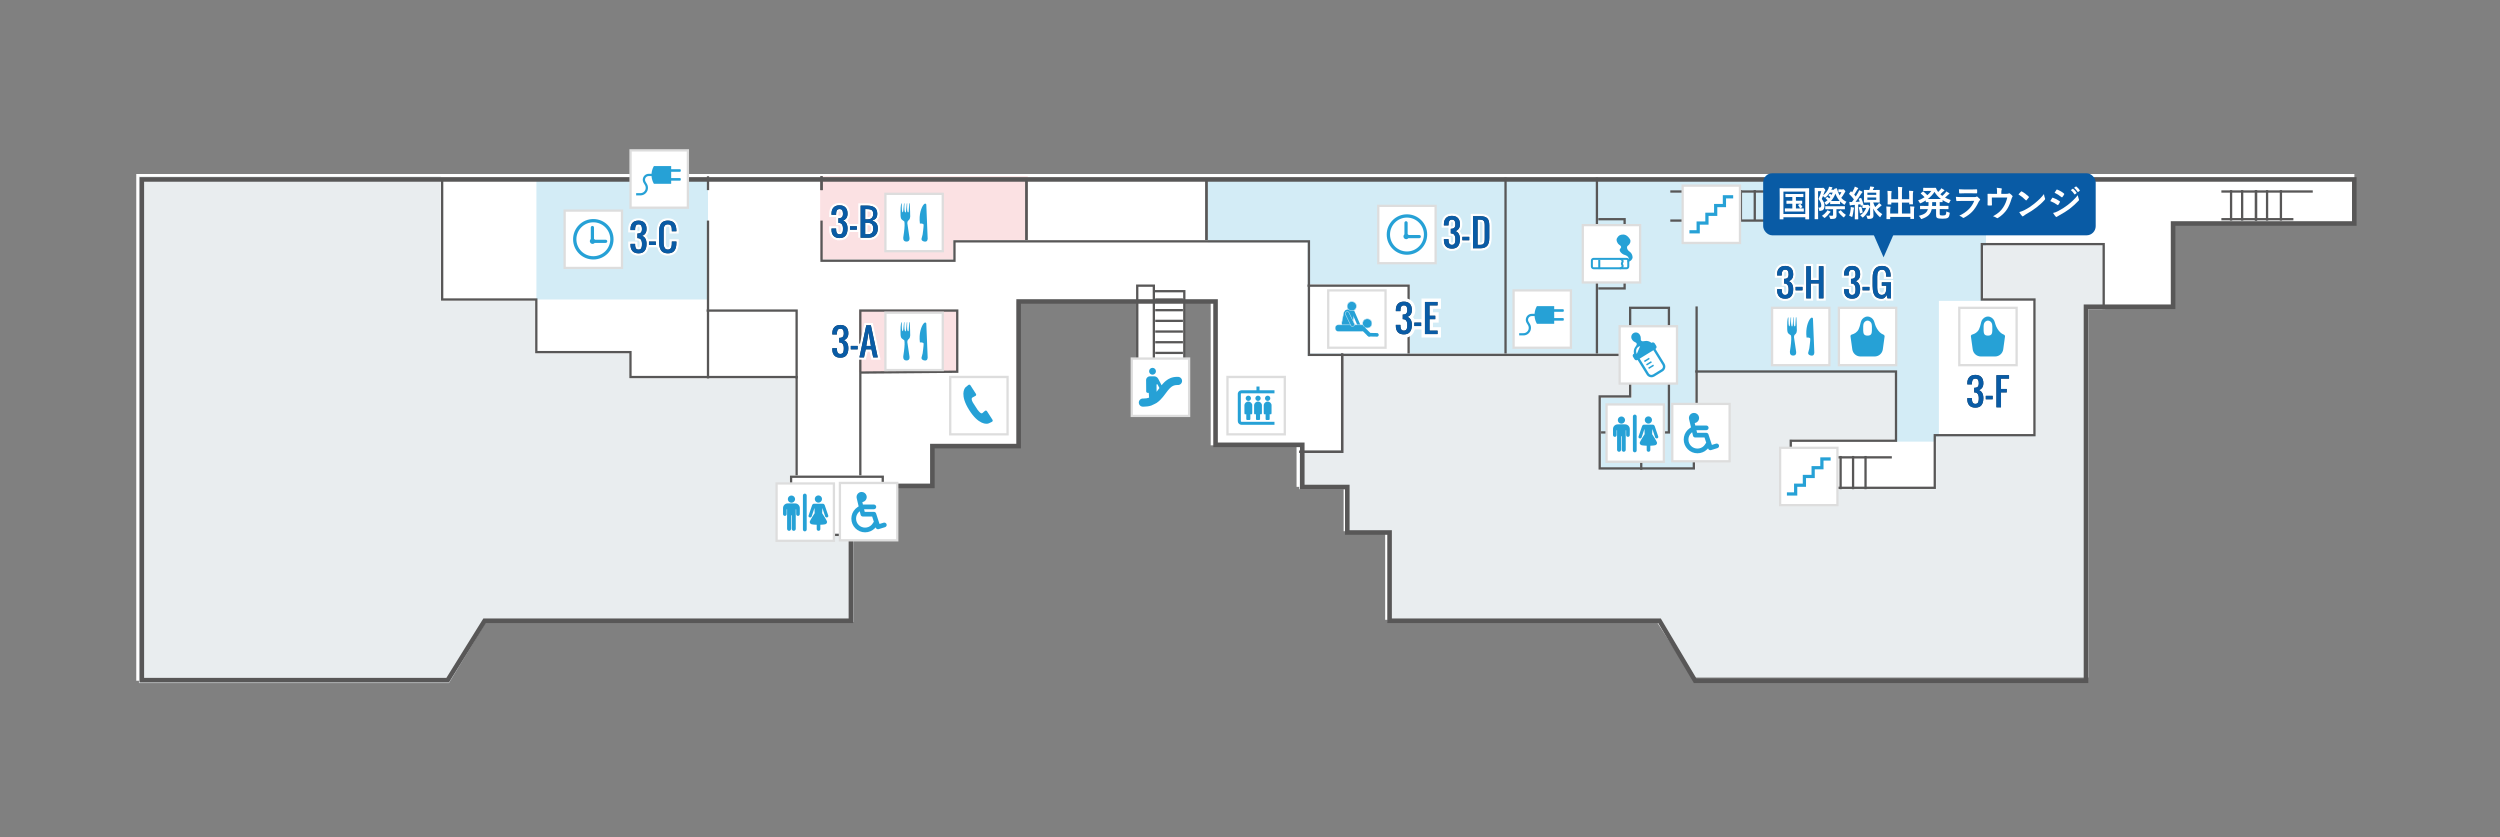 <?xml version="1.0" encoding="UTF-8"?>
<svg xmlns="http://www.w3.org/2000/svg" xmlns:xlink="http://www.w3.org/1999/xlink" viewBox="0 0 1090 365">
  <rect x="0" y="0" width="1090" height="365" fill="#808080" stroke="none"/>
  <defs>
    <style>
      .cls-1 {
        fill: #095ba5;
      }

      .cls-2 {
        stroke: #000;
        stroke-linecap: round;
        stroke-linejoin: round;
        stroke-width: 4px;
      }

      .cls-2, .cls-3, .cls-4 {
        fill: #fff;
      }

      .cls-5, .cls-6, .cls-7 {
        fill: #26a1d6;
      }

      .cls-5, .cls-8 {
        opacity: .2;
      }

      .cls-9 {
        fill: #26a1d6;
      }

      .cls-10 {
        stroke-width: 3px;
      }

      .cls-10, .cls-11, .cls-12, .cls-13 {
        fill: none;
      }

      .cls-10, .cls-13 {
        stroke: #fff;
      }

      .cls-7 {
        fill-rule: evenodd;
      }

      .cls-14 {
        fill: #eb6771;
      }

      .cls-15 {
        fill: #e9edef;
      }

      .cls-4 {
        stroke: #ddd;
      }

      .cls-4, .cls-12 {
        stroke-miterlimit: 10;
      }

      .cls-12 {
        stroke: #585757;
      }

      .cls-16 {
        fill: #585757;
      }

      .cls-17 {
        fill: #2f3c45;
      }

      .cls-13 {
        stroke-width: 2px;
      }
    </style>
    <symbol id="_たばこ" data-name="たばこ" viewBox="0 0 26 26">
      <g>
        <rect class="cls-4" x=".5" y=".5" width="25" height="25"/>
        <g>
          <path class="cls-7" d="M5.168,15.643c-.14,0-.265.155-.265.332v2.542c0,.184.125.339.265.339h14.455c.14,0,.265-.155.265-.339v-2.542c0-.177-.125-.332-.265-.332H5.168ZM19.623,19.732H5.168c-.626,0-1.142-.545-1.142-1.216v-2.542c0-.663.516-1.208,1.142-1.208h14.455c.634,0,1.149.545,1.149,1.208v2.542c0,.67-.516,1.216-1.149,1.216Z"/>
          <rect class="cls-6" x="7.245" y="15.665" width=".877" height="3.986"/>
          <path class="cls-6" d="M19.895,16.594c1.518-.199,2.343-1.297,2.321-2.129-.022-.729-.449-1.835-1.186-2.321-1.385-.899-1.547-2.232-.855-2.711.987-.685,1.348-1.842.958-2.645-.435-.891-1.599-2.188-3.013-2.188s-2.1.472-2.741,1.658c-.479.891.324,2.402.95,2.763.737.413,1.252,1.039.538,1.687-.98.891.715,2.409,1.672,2.697,1.496.449,2.785,1.319,1.356,3.19Z"/>
          <path class="cls-6" d="M16.654,19.754v-.877c.435,0,.774-.243.774-.567v-.125c-.199-.25-.309-.567-.309-.906,0-.206.066-.449.177-.663l.022-.052c.066-.096.111-.214.111-.309,0-.324-.354-.597-.774-.597v-.877c.914,0,1.65.663,1.65,1.474,0,.258-.081.545-.236.774-.044.088-.066.184-.066.25,0,.162.052.302.147.405l.066.066.029.088c.059.155.059.317.059.472,0,.81-.722,1.444-1.65,1.444Z"/>
        </g>
      </g>
    </symbol>
    <symbol id="_エアリウムラウンジ" data-name="エアリウムラウンジ" viewBox="0 0 26 26">
      <g>
        <rect class="cls-4" x=".5" y=".5" width="25" height="25"/>
        <g>
          <path class="cls-7" d="M13,4.177c-4.876,0-8.823,3.947-8.823,8.823s3.947,8.823,8.823,8.823,8.823-3.947,8.823-8.823-3.947-8.823-8.823-8.823ZM13,5.607c4.076,0,7.393,3.318,7.393,7.393s-3.318,7.379-7.393,7.379-7.379-3.303-7.379-7.379,3.303-7.393,7.379-7.393Z"/>
          <path class="cls-6" d="M12.671,15.031c-.315,0-.629-.129-.844-.358-.472-.472-.472-1.23,0-1.702.014-.029.057-.043.072-.072v-5.019c0-.386.315-.701.701-.701s.701.315.701.701v4.919c.086.057.157.114.215.172.072.072.129.143.186.229h4.676c.386,0,.701.315.701.686,0,.386-.315.701-.701.701h-4.791c-.014.029-.043.057-.072.086-.215.229-.515.358-.844.358Z"/>
        </g>
      </g>
    </symbol>
    <symbol id="_エスカレーター" data-name="エスカレーター" viewBox="0 0 26 26">
      <g>
        <rect class="cls-4" x=".5" y=".5" width="25" height="25"/>
        <g>
          <path class="cls-6" d="M9.562,7.526c.826-.008,1.489-.684,1.481-1.509-.008-.826-.683-1.49-1.509-1.482-.826.008-1.489.683-1.481,1.509.008.825.683,1.489,1.509,1.481Z"/>
          <path class="cls-6" d="M20.655,8.47h-.447c-1.008,0-1.964.18-2.84.535-.685.276-1.348.671-1.968,1.171-.45.363-.889.787-1.342,1.297-.192.217-.375.437-.553.658l-1.47-2.814c-.353-.675-1.054-1.096-1.816-1.089l-.665.006-1.311.012c-.725.007-1.506.802-1.499,1.527l.046,5.026c.003.362.3.653.662.65.178-.002,0,0,.458-.004l.141,2.092c-.693.248-1.448.37-2.305.371h-.4c-.98-0-1.778.798-1.778,1.778,0,.981.798,1.779,1.778,1.779h.4c1.165,0,2.26-.166,3.26-.494.462-.151,2.21-1.065,2.291-1.12.548-.367,1.065-.793,1.584-1.301.829-.815,1.49-1.672,2.097-2.481.104-.139.207-.277.308-.414.339-.456.659-.886.977-1.28.331-.411.629-.744.91-1.019.46-.449.906-.77,1.363-.981.521-.239,1.041-.346,1.684-.348h.436c.981,0,1.779-.798,1.779-1.778-0-.981-.798-1.779-1.779-1.779ZM12.462,13.491c-.094.127-.188.252-.281.377-.272.364-.56.74-.856,1.102l-.028-3.045c-.001-.113.076-.211.185-.238s.222.023.275.123l.808,1.544c-.034.045-.068.091-.102.137Z"/>
        </g>
      </g>
    </symbol>
    <symbol id="_エレベーター" data-name="エレベーター" viewBox="0 0 26 26">
      <g>
        <rect class="cls-4" x=".5" y=".5" width="25" height="25"/>
        <g>
          <path class="cls-6" d="M13.818,10.935c.642,0,1.163-.514,1.163-1.149,0-.629-.521-1.143-1.163-1.143s-1.163.514-1.163,1.143c0,.636.521,1.149,1.163,1.149Z"/>
          <path class="cls-6" d="M13.818,11.219c-.94,0-1.704.805-1.704,1.548v3.319c0,.541.054.669.311.669h.507v2.143c0,.196.162.352.358.352h1.061c.196,0,.358-.155.358-.352v-2.143h.507c.25,0,.304-.128.304-.669v-3.319c0-.744-.764-1.548-1.704-1.548Z"/>
          <path class="cls-6" d="M9.599,10.935c.642,0,1.163-.514,1.163-1.149,0-.629-.521-1.143-1.163-1.143s-1.163.514-1.163,1.143c0,.636.521,1.149,1.163,1.149Z"/>
          <path class="cls-6" d="M9.599,11.219c-.94,0-1.704.805-1.704,1.548v3.319c0,.541.054.669.304.669h.507v2.143c0,.196.162.352.365.352h1.055c.196,0,.358-.155.358-.352v-2.143h.507c.257,0,.311-.128.311-.669v-3.319c0-.744-.764-1.548-1.704-1.548Z"/>
          <path class="cls-6" d="M18.016,10.935c-.642,0-1.163-.514-1.163-1.149,0-.629.521-1.143,1.163-1.143s1.163.514,1.163,1.143c0,.636-.521,1.149-1.163,1.149Z"/>
          <path class="cls-6" d="M18.016,11.219c.94,0,1.704.805,1.704,1.548v3.319c0,.541-.054.669-.311.669h-.507v2.143c0,.196-.155.352-.358.352h-1.055c-.203,0-.365-.155-.365-.352v-2.143h-.507c-.25,0-.304-.128-.304-.669v-3.319c0-.744.764-1.548,1.704-1.548Z"/>
          <path class="cls-6" d="M6.415,7.69c.034-.027.095-.074.196-.074h14.387v-1.318h-6.524v-1.643h-1.332v1.643h-6.531c-.886,0-1.609.71-1.609,1.589v11.872c0,.426.169.825.473,1.122.304.304.71.466,1.136.466h14.387v-1.318H6.611c-.101,0-.162-.047-.196-.081-.027-.027-.081-.095-.081-.189V7.886c0-.101.054-.162.081-.196Z"/>
        </g>
      </g>
    </symbol>
    <symbol id="_トイレ" data-name="トイレ" viewBox="0 0 26 26">
      <g>
        <rect class="cls-4" x=".5" y=".5" width="25" height="25"/>
        <g>
          <path class="cls-6" d="M6.976,8.901c.872,0,1.584-.704,1.584-1.576s-.712-1.576-1.584-1.576-1.576.704-1.576,1.576.704,1.576,1.576,1.576Z"/>
          <path class="cls-6" d="M5.368,9.189c-1.136,0-2.056.912-2.056,2.048v2.623c0,.432.36.784.792.784.44,0,.792-.352.792-.784v-2.096h.184v8.518c0,.48.392.872.872.872s.872-.392.872-.872v-5.895h.288v5.895c0,.48.392.872.872.872s.872-.392.872-.872v-8.518h.184v2.096c0,.432.352.784.792.784.432,0,.792-.352.792-.784l.008-2.615c0-1.136-.92-2.056-2.048-2.056h-3.215Z"/>
          <path class="cls-6" d="M18.741,8.853c.872,0,1.576-.712,1.576-1.576,0-.872-.704-1.576-1.576-1.576-.88,0-1.584.704-1.584,1.576,0,.864.704,1.576,1.584,1.576Z"/>
          <path class="cls-6" d="M18.789,21.155c.408,0,.792-.336.792-.744v-1.904s1.792-.064,2.272-.264c.472-.192.68-.68.672-.976-.024-.592-2.16-3.807-2.16-3.807l.088-2.272,1.232,3.687c.12.336.512.528.88.424.376-.104.584-.464.464-.808l-1.576-4.631c-.096-.208-.408-.504-.696-.528-.296-.032-3.743-.032-4.039,0-.288.024-.6.32-.696.528l-1.576,4.631c-.12.344.088.704.464.808.368.104.76-.088.88-.424l1.232-3.687.088,2.272s-2.136,3.215-2.16,3.807c-.008.296.2.784.672.976.48.2,2.376.264,2.376.264v1.904c0,.408.384.744.792.744Z"/>
          <path class="cls-6" d="M12.807,21.387c-.456,0-.824-.368-.824-.824V5.75c0-.456.368-.824.824-.824s.824.368.824.824v14.813c0,.456-.368.824-.824.824Z"/>
        </g>
      </g>
    </symbol>
    <symbol id="_マッサージ" data-name="マッサージ" viewBox="0 0 26 26">
      <g>
        <rect class="cls-4" x=".5" y=".5" width="25" height="25"/>
        <g>
          <path class="cls-2" d="M4.503,12.706"/>
          <g>
            <path class="cls-6" d="M8.393,17.013l-.179-.035c-1.238-.243-2.053-1.454-1.81-2.693l.734-3.745c.243-1.238,1.454-2.053,2.693-1.81l.179.035c1.238.243,2.053,1.454,1.81,2.693l-.734,3.745c-.243,1.238-1.454,2.053-2.693,1.81Z"/>
            <path class="cls-3" d="M8.828,8.722h-0c.091 0.0.182.009.272.027l1.577.309c.371.073.693.287.906.604.213.317.29.696.217,1.067l-1.007,5.143c-.131.666-.719,1.15-1.399,1.15-.091,0-.183-.009-.272-.027l-1.577-.309c-.77-.151-1.274-.901-1.124-1.671l1.007-5.143c.131-.666.719-1.15,1.399-1.15M8.828,8.564c-.74 0-1.406.526-1.554,1.278l-1.007,5.143c-.167.854.394,1.689,1.248,1.857l1.577.309c.102.02.203.029.303.029.74,0,1.406-.526,1.554-1.278l1.007-5.143c.167-.854-.394-1.689-1.248-1.857l-1.577-.309c-.102-.02-.203-.029-.303-.029h0Z"/>
          </g>
          <g>
            <line class="cls-3" x1="11.352" y1="9.83" x2="13.975" y2="15.826"/>
            <path class="cls-6" d="M13.975,16.46c-.244,0-.476-.142-.58-.379l-2.624-5.996c-.14-.32.006-.693.326-.833.321-.14.693.006.833.326l2.623,5.996c.14.32-.006.693-.326.833-.082.036-.169.053-.253.053Z"/>
          </g>
          <g>
            <rect class="cls-6" x="3.481" y="15.452" width="13.117" height="2.998" rx="1.442" ry="1.442"/>
            <path class="cls-3" d="M4.589,15.452v.158l10.902 0c.523,0,.949.426.949.949v.783c0,.523-.426.949-.949.949l-10.902-0c-.523,0-.949-.426-.949-.949v-.783c0-.523.426-.949.949-.949v-.158M4.589,15.452c-.609,0-1.107.498-1.107,1.107v.783c0,.609.498,1.107,1.107,1.107l10.902 0c.609,0,1.107-.498,1.107-1.107v-.783c0-.609-.498-1.107-1.107-1.107l-10.902-0h0Z"/>
          </g>
          <g>
            <circle class="cls-6" cx="10.789" cy="7.394" r="2.061" transform="translate(1.377 16.476) rotate(-78.401)"/>
            <path class="cls-3" d="M10.789,5.491c1.049,0,1.903.854,1.903,1.903,0,1.049-.854,1.903-1.903,1.903-1.049,0-1.903-.854-1.903-1.903,0-1.049.854-1.903,1.903-1.903M10.789,5.333c-1.138,0-2.061.923-2.061,2.061,0,1.138.923,2.061,2.061,2.061,1.138,0,2.061-.923,2.061-2.061,0-1.138-.923-2.061-2.061-2.061h0Z"/>
          </g>
          <g>
            <circle class="cls-6" cx="17.535" cy="14.89" r="2.061"/>
            <path class="cls-3" d="M17.535,12.986c1.049,0,1.903.854,1.903,1.903s-.854,1.903-1.903,1.903-1.903-.854-1.903-1.903.854-1.903,1.903-1.903M17.535,12.828c-1.138,0-2.061.923-2.061,2.061,0,1.138.923,2.061,2.061,2.061,1.138,0,2.061-.923,2.061-2.061,0-1.138-.923-2.061-2.061-2.061h0Z"/>
          </g>
          <g>
            <path class="cls-6" d="M11.532,16.146l-.065.031c-.446.216-.988.027-1.204-.419l-2.294-4.742c-.216-.446-.027-.988.419-1.204l.065-.031c.446-.216.988-.028,1.204.419l2.295,4.742c.216.446.027.988-.419,1.204Z"/>
            <path class="cls-3" d="M8.894,9.814h-0c.243,0,.467.14.572.357l2.39,4.94c.152.314.02.693-.294.845l-.263.127c-.086.042-.178.063-.273.063-.243,0-.467-.14-.572-.357l-2.39-4.94c-.073-.151-.083-.323-.027-.483.056-.16.17-.289.321-.362l.263-.127c.086-.042.178-.063.273-.063M8.894,9.656c-.115 0-.232.025-.342.079l-.263.127c-.392.189-.557.665-.367,1.057l2.39,4.94c.136.281.42.446.714.446.115,0,.232-.025.342-.079l.263-.127c.392-.189.557-.665.367-1.057l-2.39-4.94c-.136-.281-.42-.446-.714-.446h0Z"/>
          </g>
          <path class="cls-6" d="M18.936,20.308l-.047.047c-.327.327-.862.327-1.189-0l-2.565-2.565c-.327-.327-.327-.862 0-1.189l.047-.047c.327-.327.862-.327,1.189 0l2.565,2.565c.327.327.327.862-0,1.189Z"/>
          <path class="cls-6" d="M22.519,19.896h0c.001.431-.313.778-.698.771l-3.479-.067c-.384-.007-.7-.367-.7-.798h0c-.001-.431.313-.778.698-.771l3.479.067c.384.007.7.367.7.798Z"/>
        </g>
      </g>
    </symbol>
    <symbol id="_充電コーナー" data-name="充電コーナー" viewBox="0 0 26 26">
      <g>
        <rect class="cls-4" x=".5" y=".5" width="25" height="25"/>
        <polygon class="cls-9" points="18.209 12.574 18.209 9.835 22.188 9.835 22.284 9.717 22.354 9.584 22.402 9.432 22.417 9.274 22.402 9.112 22.354 8.968 22.284 8.827 22.188 8.709 18.209 8.709 18.209 7.345 10.679 7.345 10.443 7.78 10.232 8.237 10.055 8.702 9.908 9.189 9.79 9.69 9.708 10.196 9.66 10.716 8.421 10.716 8.097 10.738 7.783 10.793 7.488 10.889 7.205 11.022 6.943 11.18 6.699 11.376 6.485 11.59 6.297 11.833 6.131 12.095 6.006 12.375 5.91 12.678 5.847 12.991 5.829 13.316 5.847 13.596 5.892 13.872 5.965 14.142 6.069 14.407 6.202 14.658 6.81 15.683 6.943 15.952 7.031 16.237 7.087 16.528 7.108 16.827 7.087 17.14 7.024 17.446 6.928 17.73 6.795 17.999 6.629 18.243 6.43 18.464 6.208 18.667 5.965 18.833 5.696 18.966 5.412 19.061 5.109 19.124 4.796 19.146 2.938 19.146 2.938 20.131 4.796 20.131 5.158 20.109 5.5 20.053 5.836 19.965 6.153 19.839 6.456 19.681 6.74 19.493 7.005 19.275 7.238 19.039 7.452 18.777 7.64 18.494 7.798 18.195 7.924 17.87 8.012 17.535 8.068 17.188 8.089 16.827 8.068 16.473 8.012 16.119 7.924 15.779 7.791 15.455 7.625 15.134 7.038 14.149 6.943 13.957 6.873 13.747 6.825 13.533 6.81 13.316 6.832 13.054 6.894 12.803 6.991 12.574 7.12 12.36 7.282 12.173 7.474 12.014 7.68 11.881 7.916 11.785 8.16 11.723 8.421 11.701 9.66 11.701 9.708 12.22 9.79 12.729 9.908 13.22 10.055 13.707 10.232 14.179 10.443 14.629 10.679 15.071 18.209 15.071 18.209 13.699 22.188 13.699 22.284 13.581 22.354 13.449 22.402 13.297 22.417 13.139 22.402 12.977 22.354 12.832 22.284 12.692 22.188 12.574 18.209 12.574"/>
      </g>
    </symbol>
    <symbol id="_哺乳瓶" data-name="哺乳瓶" viewBox="0 0 26 26">
      <g>
        <rect class="cls-4" x=".5" y=".5" width="25" height="25"/>
        <g>
          <polygon class="cls-6" points="11.446 16.136 13.619 14.799 13.273 14.237 11.1 15.574 11.446 16.136"/>
          <polygon class="cls-6" points="12.368 17.634 14.541 16.297 14.195 15.735 12.022 17.072 12.368 17.634"/>
          <polygon class="cls-6" points="13.289 19.133 15.462 17.796 15.117 17.234 12.944 18.571 13.289 19.133"/>
          <path class="cls-6" d="M14.497,7.688l-.128.079c-.02-.017-.04-.034-.062-.051-.692-.549-1.276-.71-1.951-.794-.959-.119-1.846.477-2.421-.107-.561-.569.222-1.155-.698-2.65-.573-.932-1.794-1.223-2.726-.65-.932.573-1.223,1.793-.65,2.726.92,1.495,1.796,1.061,2.051,1.818.262.777-.67,1.3-.997,2.209-.229.639-.349,1.234-.171,2.099.006.027.012.052.018.078l-.128.079c-.447.275-.586.86-.311,1.306l.66,1.074c.275.447.86.586,1.307.311l.043-.026,3.961,6.44c.174.283.399.52.656.703.385.274.838.427,1.303.447.465.02.944-.095,1.369-.356l3.655-2.248c.283-.174.52-.399.703-.656.274-.385.427-.838.447-1.304.02-.465-.095-.944-.357-1.369l-3.961-6.44.043-.026c.447-.275.586-.86.311-1.307l-.66-1.074c-.275-.447-.86-.586-1.307-.311ZM9.44,9.175l-1.499,3.461c-1.093-2.956,1.499-3.461,1.499-3.461ZM19.173,17.399c.099.162.16.333.187.508.04.262.002.531-.107.77-.109.24-.285.448-.527.597l-3.655,2.248c-.162.099-.333.16-.508.187-.262.04-.531.002-.77-.107-.24-.109-.448-.285-.597-.527l-3.961-6.44.913-.561,4.152-2.554.913-.561,3.961,6.44Z"/>
        </g>
      </g>
    </symbol>
    <symbol id="_売店" data-name="売店" viewBox="0 0 26 26">
      <g>
        <rect class="cls-4" x=".5" y=".5" width="25" height="25"/>
        <path class="cls-6" d="M19.809,12.126c-1.077-.437-1.878-1.227-2.679-2.504-.932-1.486-1.001-2.725-1.416-3.567-.438-.888-1.451-1.763-2.709-1.763-1.258,0-2.272.875-2.709,1.763-.415.842-.484,2.314-1.183,3.77-.653,1.36-1.922,2.039-2.912,2.301-.864.229-.607.982-.607.982l.76,5.494c.246,1.781,1.768,3.106,3.566,3.106h6.173c1.798,0,3.32-1.326,3.566-3.106l.76-5.494s.221-.646-.607-.982ZM14.904,10.471c0,.604-.152,1.162-.266,1.394-.261.529-.883.757-1.634.757-.75,0-1.373-.229-1.634-.757-.114-.231-.266-.79-.266-1.394v-1.919c0-.603.153-1.162.266-1.393.261-.529.883-1.098,1.634-1.098s1.373.569,1.634,1.098c.114.231.266.79.266,1.393v1.919Z"/>
      </g>
    </symbol>
    <symbol id="_車いす" data-name="車いす" viewBox="0 0 26 26">
      <g>
        <rect class="cls-4" x=".5" y=".5" width="25" height="25"/>
        <path class="cls-7" d="M14.772,18.178c-.15.228-.321.442-.513.642-.749.742-1.733,1.148-2.788,1.148-1.048,0-2.039-.406-2.781-1.148-.742-.749-1.148-1.733-1.148-2.788,0-1.048.406-2.039,1.148-2.781.1-.1.2-.193.307-.278l.164-.135.364,1.533c.107.449.499.756.977.763h4.057l.734,2.253-.521.791ZM20.847,18.499c-.164-.535-.742-.849-1.276-.685l-1.804.556-1.497-4.592c-.135-.406-.506-.677-.955-.685h-3.993l-.285-1.141h4.264c.563,0,1.027-.456,1.027-1.02,0-.57-.463-1.027-1.027-1.027h-4.77l-.242-1.084c.078-.014.15-.029.221-.043.578-.143,1.055-.506,1.362-1.013s.392-1.105.25-1.676c-.25-.991-1.134-1.676-2.146-1.676-.185,0-.364.021-.542.064-1.184.299-1.904,1.504-1.611,2.681l.841,3.558-.492.321c-.335.221-.642.478-.927.756-1.134,1.134-1.754,2.638-1.754,4.235s.62,3.102,1.754,4.235c1.127,1.134,2.631,1.754,4.228,1.754,1.604,0,3.102-.62,4.235-1.754.078-.078.15-.157.221-.235l.164-.185.043.128c.143.414.528.699.97.699.107,0,.207-.014.307-.043l2.759-.856c.542-.164.849-.742.677-1.276Z"/>
      </g>
    </symbol>
    <symbol id="_階段" data-name="階段" viewBox="0 0 26 26">
      <g>
        <rect class="cls-4" x=".5" y=".5" width="25" height="25"/>
        <polygon class="cls-6" points="18.016 4.667 18.016 8.481 14.202 8.481 14.202 12.295 10.388 12.295 10.388 16.11 6.574 16.11 6.574 19.924 3.465 19.924 3.465 21.334 7.984 21.334 7.984 17.519 11.798 17.519 11.798 13.705 15.612 13.705 15.612 9.891 19.426 9.891 19.426 6.077 22.535 6.077 22.535 4.667 18.016 4.667"/>
      </g>
    </symbol>
    <symbol id="_電話" data-name="電話" viewBox="0 0 26 26">
      <g>
        <rect class="cls-4" x=".5" y=".5" width="25" height="25"/>
        <path class="cls-6" d="M18.936,19.171v-.007l-2.397-3.737c-.187-.29-.566-.366-.85-.18l-.345.297-.85.732c-.58.29-1.133-.297-2.114-1.534l-2.045-3.185c-.408-.815-.739-1.651-.18-2.079l1.002-.546.38-.2c.297-.193.359-.58.18-.857h0l-2.397-3.737c-.18-.29-.56-.373-.843-.187l-.311.249-.912.732c-.725.642-2.473,3.613,1.458,9.899,4.076,6.528,7.716,6.348,8.621,5.879l.981-.47.435-.214c.297-.2.359-.58.187-.857Z"/>
      </g>
    </symbol>
  </defs>
  <g id="_フロア" data-name="フロア">
    <polygon class="cls-3" points="59.408 296.804 59.408 75.855 1026.516 75.855 1026.516 97.587 946.829 97.587 946.829 133.809 909.4 133.809 909.4 294.39 737.343 294.39 721.81 270.242 603.934 270.242 603.934 231.606 585.824 231.606 585.824 212.288 565.298 212.288 565.298 194.177 527.87 194.177 527.87 131.394 443.353 131.394 443.353 194.177 405.925 194.177 405.925 212.288 385.399 212.288 385.399 231.606 370.911 231.606 370.911 270.242 210.682 270.242 194.573 296.804 59.408 296.804"/>
    <rect class="cls-5" x="233.879" y="78.062" width="74.812" height="52.521"/>
    <g class="cls-8">
      <rect class="cls-14" x="374.506" y="135.412" width="42.848" height="26.841"/>
      <polygon class="cls-14" points="357.589 76.855 357.589 113.076 415.543 113.076 415.543 104.624 448.142 104.624 448.142 76.855 357.589 76.855"/>
    </g>
    <polygon class="cls-5" points="526.622 77.855 526.622 105.624 570.087 105.624 570.087 155.127 711.35 155.127 711.35 173.445 698.069 173.445 698.069 205.837 739.12 205.837 739.12 190.141 753.608 190.141 753.608 179.274 739.12 179.274 739.12 163.578 826.051 163.578 826.051 192.555 844.161 192.555 844.161 191.348 887.627 191.348 887.627 132.187 864.687 132.187 864.687 108.039 865.894 108.039 865.894 77.855 526.622 77.855"/>
    <g>
      <rect class="cls-3" x="570.087" y="123.942" width="44.673" height="30.184"/>
      <rect class="cls-3" x="845.369" y="131.187" width="42.258" height="59.161"/>
    </g>
    <g>
      <polygon class="cls-15" points="60.575 76.855 60.575 297.804 195.74 297.804 211.849 271.242 372.078 271.242 372.078 232.606 344.308 232.606 344.308 207.251 346.723 207.251 346.723 164.993 274.28 164.993 274.28 154.127 233.229 154.127 233.229 131.187 192.179 131.187 192.179 76.855 60.575 76.855"/>
      <polygon class="cls-15" points="584.576 154.127 584.576 196.385 566.465 196.385 566.465 213.288 586.99 213.288 586.99 232.606 605.101 232.606 605.101 271.242 722.977 271.242 738.509 295.39 910.567 295.39 910.567 134.809 917.811 134.809 917.811 107.039 864.687 107.039 864.687 131.187 887.627 131.187 887.627 190.348 844.161 190.348 844.161 213.288 781.378 213.288 781.378 191.555 826.051 191.555 826.051 162.578 739.12 162.578 739.12 178.274 753.608 178.274 753.608 189.141 739.12 189.141 739.12 204.836 698.069 204.836 698.069 173.445 711.35 173.445 711.35 154.127 584.576 154.127"/>
    </g>
    <polyline class="cls-12" points="192.782 78.062 192.782 130.583 233.833 130.583 233.833 153.523 274.884 153.523 274.884 164.389 347.326 164.389 347.326 207.251"/>
    <line class="cls-12" x1="308.69" y1="76.855" x2="308.69" y2="82.892"/>
    <line class="cls-12" x1="358.193" y1="76.855" x2="358.193" y2="82.892"/>
    <polyline class="cls-12" points="308.69 96.173 308.69 135.314 308.69 164.993"/>
    <polyline class="cls-12" points="347.326 164.993 347.326 135.412 308.087 135.412"/>
    <polyline class="cls-12" points="358.193 96.173 358.193 113.68 416.147 113.68 416.147 105.228 570.691 105.228 570.691 154.73 711.35 154.73"/>
    <polyline class="cls-12" points="375.096 207.251 375.096 135.412 417.354 135.412 417.354 162.064 375.012 162.438"/>
    <rect class="cls-12" x="344.912" y="207.855" width="39.967" height="25.355"/>
    <line class="cls-12" x1="447.539" y1="78.062" x2="447.539" y2="104.624"/>
    <line class="cls-12" x1="526.018" y1="78.062" x2="526.018" y2="104.624"/>
    <polyline class="cls-12" points="570.087 124.546 614.156 124.546 614.156 154.127"/>
    <polyline class="cls-12" points="566.465 196.989 585.179 196.989 585.179 154.127"/>
    <line class="cls-12" x1="656.414" y1="77.458" x2="656.414" y2="154.127"/>
    <line class="cls-12" x1="696.258" y1="77.458" x2="696.258" y2="154.127"/>
    <polyline class="cls-12" points="696.862 95.569 708.332 95.569 708.332 125.753 696.862 125.753"/>
    <polyline class="cls-12" points="698.069 188.537 715.713 188.537 727.65 188.537 727.65 134.205 710.746 134.205 710.746 172.841 697.465 172.841 697.465 188.467 697.465 204.233 738.516 204.233 738.516 188.537 753.005 188.537 753.005 178.878 739.723 178.878 739.723 133.601"/>
    <line class="cls-12" x1="715.576" y1="204.836" x2="715.576" y2="187.933"/>
    <polyline class="cls-12" points="779.567 77.458 779.567 96.173 728.253 96.173"/>
    <line class="cls-12" x1="728.253" y1="83.495" x2="771.719" y2="83.495"/>
    <line class="cls-12" x1="742.138" y1="96.173" x2="742.138" y2="82.892"/>
    <line class="cls-12" x1="748.175" y1="96.173" x2="748.175" y2="82.892"/>
    <line class="cls-12" x1="754.212" y1="96.173" x2="754.212" y2="82.892"/>
    <line class="cls-12" x1="759.041" y1="96.173" x2="759.041" y2="82.892"/>
    <line class="cls-12" x1="765.078" y1="96.173" x2="765.078" y2="82.892"/>
    <line class="cls-12" x1="769.908" y1="96.173" x2="769.908" y2="82.892"/>
    <line class="cls-12" x1="968.521" y1="83.495" x2="1008.364" y2="83.495"/>
    <line class="cls-12" x1="972.747" y1="96.173" x2="972.747" y2="82.892"/>
    <line class="cls-12" x1="977.576" y1="96.173" x2="977.576" y2="82.892"/>
    <line class="cls-12" x1="983.613" y1="96.173" x2="983.613" y2="82.892"/>
    <line class="cls-12" x1="988.443" y1="96.173" x2="988.443" y2="82.892"/>
    <line class="cls-12" x1="994.48" y1="96.173" x2="994.48" y2="82.892"/>
    <polyline class="cls-12" points="781.378 199.403 786.623 199.403 824.843 199.403"/>
    <line class="cls-12" x1="786.811" y1="213.288" x2="786.811" y2="198.8"/>
    <line class="cls-12" x1="791.641" y1="213.288" x2="791.641" y2="198.8"/>
    <line class="cls-12" x1="797.677" y1="213.288" x2="797.677" y2="198.8"/>
    <line class="cls-12" x1="802.507" y1="213.288" x2="802.507" y2="198.8"/>
    <line class="cls-12" x1="807.94" y1="213.288" x2="807.94" y2="198.8"/>
    <line class="cls-12" x1="813.373" y1="213.288" x2="813.373" y2="198.8"/>
    <polyline class="cls-12" points="739.12 161.975 826.654 161.975 826.654 192.159 780.774 192.159 780.774 212.684 843.558 212.684 843.558 189.744 887.023 189.744 887.023 130.583 864.083 130.583 864.083 106.435 917.208 106.435 917.208 134.809"/>
    <line class="cls-12" x1="968.521" y1="95.569" x2="999.913" y2="95.569"/>
    <line class="cls-12" x1="358.193" y1="76.855" x2="358.193" y2="82.892"/>
    <line class="cls-12" x1="447.539" y1="78.062" x2="447.539" y2="104.624"/>
    <line class="cls-12" x1="526.018" y1="78.062" x2="526.018" y2="104.624"/>
    <polyline class="cls-12" points="566.465 196.989 585.179 196.989 585.179 154.127"/>
    <line class="cls-12" x1="983.613" y1="96.173" x2="983.613" y2="82.892"/>
    <rect class="cls-3" x="496.213" y="122.407" width="20.473" height="46.877"/>
    <rect id="_x3C_スライス_x3E_" class="cls-11" x="60.575" y="67.196" width="875.347" height="230.609"/>
    <g>
      <polyline class="cls-12" points="516.359 170.201 516.359 126.961 503.474 126.961"/>
      <line class="cls-12" x1="503.681" y1="135.24" x2="515.755" y2="135.24"/>
      <line class="cls-12" x1="503.681" y1="130.583" x2="515.755" y2="130.583"/>
      <line class="cls-12" x1="503.681" y1="139.897" x2="515.755" y2="139.897"/>
      <line class="cls-12" x1="503.681" y1="144.554" x2="515.755" y2="144.554"/>
      <line class="cls-12" x1="503.681" y1="149.211" x2="515.755" y2="149.211"/>
      <line class="cls-12" x1="503.681" y1="153.868" x2="515.755" y2="153.868"/>
      <line class="cls-12" x1="503.681" y1="158.525" x2="515.755" y2="158.525"/>
      <line class="cls-12" x1="503.681" y1="163.182" x2="515.755" y2="163.182"/>
      <rect class="cls-12" x="495.834" y="124.546" width="7.244" height="51.917"/>
    </g>
    <g>
      <use width="26" height="26" transform="translate(245.688 91.322)" xlink:href="#_エアリウムラウンジ"/>
      <g>
        <g>
          <path class="cls-13" d="M278.398,110.46c-1.136,0-2.003-.319-2.602-.957-.599-.638-.898-1.532-.898-2.684v-.5h2c0,.312.009.579.027.801.018.222.057.446.117.676.06.229.142.413.246.551.104.138.25.251.438.34s.411.133.672.133c.26,0,.484-.044.672-.133s.333-.202.438-.34c.104-.138.186-.321.246-.551.06-.229.099-.454.117-.676.018-.222.027-.488.027-.801,0-.802-.155-1.419-.465-1.852-.31-.433-.822-.648-1.535-.648v-2c.729,0,1.245-.149,1.547-.449.302-.3.453-.816.453-1.551,0-.661-.109-1.16-.328-1.496s-.609-.504-1.172-.504c-.261,0-.484.044-.672.133s-.333.202-.438.34c-.104.138-.187.321-.246.551-.06.229-.099.454-.117.676-.019.222-.027.488-.027.801h-2v-.5c0-1.146.301-2.039.902-2.68s1.467-.961,2.598-.961c1.135,0,2.002.319,2.602.957.599.638.898,1.532.898,2.684,0,.792-.177,1.441-.531,1.949-.354.508-.844.858-1.469,1.051.651.219,1.147.628,1.488,1.227.341.599.512,1.356.512,2.273,0,1.312-.281,2.331-.844,3.055s-1.448,1.086-2.656,1.086Z"/>
          <path class="cls-13" d="M282.952,106.82v-1.5h3v1.5h-3Z"/>
          <path class="cls-13" d="M291.186,110.46c-.589,0-1.107-.083-1.555-.25-.448-.167-.815-.397-1.102-.691-.287-.294-.52-.661-.699-1.102s-.306-.91-.379-1.41c-.073-.5-.109-1.065-.109-1.695v-3.992c0-.63.036-1.195.109-1.695.073-.5.199-.97.379-1.41s.413-.806.699-1.098c.286-.292.653-.521,1.102-.688.448-.167.966-.25,1.555-.25.651,0,1.213.097,1.688.289.474.192.853.477,1.137.852.284.375.497.81.641,1.305.143.495.228,1.073.254,1.734.005.099.008.253.008.461h-2v-.445c-.005-.276-.016-.512-.031-.707s-.044-.397-.086-.605c-.042-.208-.103-.382-.184-.52-.081-.138-.183-.266-.305-.383-.123-.117-.277-.203-.465-.258s-.406-.082-.656-.082c-.323,0-.601.052-.832.156-.232.104-.413.238-.543.402-.13.164-.23.384-.301.66s-.116.546-.137.809c-.021.263-.031.587-.031.973v5c0,.333.014.636.043.906.028.271.084.54.168.809.083.269.191.493.324.676s.31.329.531.441c.221.112.48.168.777.168s.552-.058.766-.172c.213-.114.381-.261.504-.438.122-.177.219-.403.289-.68s.116-.544.137-.805c.021-.261.031-.562.031-.906v-.5h2v.5c0,.724-.064,1.359-.191,1.906-.128.547-.333,1.03-.617,1.449-.284.419-.669.738-1.156.957-.487.219-1.074.328-1.762.328Z"/>
        </g>
        <g>
          <path class="cls-17" d="M278.398,110.46c-1.136,0-2.003-.319-2.602-.957-.599-.638-.898-1.532-.898-2.684v-.5h2c0,.312.009.579.027.801.018.222.057.446.117.676.06.229.142.413.246.551.104.138.25.251.438.34s.411.133.672.133c.26,0,.484-.044.672-.133s.333-.202.438-.34c.104-.138.186-.321.246-.551.06-.229.099-.454.117-.676.018-.222.027-.488.027-.801,0-.802-.155-1.419-.465-1.852-.31-.433-.822-.648-1.535-.648v-2c.729,0,1.245-.149,1.547-.449.302-.3.453-.816.453-1.551,0-.661-.109-1.16-.328-1.496s-.609-.504-1.172-.504c-.261,0-.484.044-.672.133s-.333.202-.438.34c-.104.138-.187.321-.246.551-.06.229-.099.454-.117.676-.019.222-.027.488-.027.801h-2v-.5c0-1.146.301-2.039.902-2.68s1.467-.961,2.598-.961c1.135,0,2.002.319,2.602.957.599.638.898,1.532.898,2.684,0,.792-.177,1.441-.531,1.949-.354.508-.844.858-1.469,1.051.651.219,1.147.628,1.488,1.227.341.599.512,1.356.512,2.273,0,1.312-.281,2.331-.844,3.055s-1.448,1.086-2.656,1.086Z"/>
          <path class="cls-17" d="M282.952,106.82v-1.5h3v1.5h-3Z"/>
          <path class="cls-17" d="M291.186,110.46c-.589,0-1.107-.083-1.555-.25-.448-.167-.815-.397-1.102-.691-.287-.294-.52-.661-.699-1.102s-.306-.91-.379-1.41c-.073-.5-.109-1.065-.109-1.695v-3.992c0-.63.036-1.195.109-1.695.073-.5.199-.97.379-1.41s.413-.806.699-1.098c.286-.292.653-.521,1.102-.688.448-.167.966-.25,1.555-.25.651,0,1.213.097,1.688.289.474.192.853.477,1.137.852.284.375.497.81.641,1.305.143.495.228,1.073.254,1.734.005.099.008.253.008.461h-2v-.445c-.005-.276-.016-.512-.031-.707s-.044-.397-.086-.605c-.042-.208-.103-.382-.184-.52-.081-.138-.183-.266-.305-.383-.123-.117-.277-.203-.465-.258s-.406-.082-.656-.082c-.323,0-.601.052-.832.156-.232.104-.413.238-.543.402-.13.164-.23.384-.301.66s-.116.546-.137.809c-.021.263-.031.587-.031.973v5c0,.333.014.636.043.906.028.271.084.54.168.809.083.269.191.493.324.676s.31.329.531.441c.221.112.48.168.777.168s.552-.058.766-.172c.213-.114.381-.261.504-.438.122-.177.219-.403.289-.68s.116-.544.137-.805c.021-.261.031-.562.031-.906v-.5h2v.5c0,.724-.064,1.359-.191,1.906-.128.547-.333,1.03-.617,1.449-.284.419-.669.738-1.156.957-.487.219-1.074.328-1.762.328Z"/>
        </g>
        <g>
          <path class="cls-1" d="M278.398,110.46c-1.136,0-2.003-.319-2.602-.957-.599-.638-.898-1.532-.898-2.684v-.5h2c0,.312.009.579.027.801.018.222.057.446.117.676.06.229.142.413.246.551.104.138.25.251.438.34s.411.133.672.133c.26,0,.484-.044.672-.133s.333-.202.438-.34c.104-.138.186-.321.246-.551.06-.229.099-.454.117-.676.018-.222.027-.488.027-.801,0-.802-.155-1.419-.465-1.852-.31-.433-.822-.648-1.535-.648v-2c.729,0,1.245-.149,1.547-.449.302-.3.453-.816.453-1.551,0-.661-.109-1.16-.328-1.496s-.609-.504-1.172-.504c-.261,0-.484.044-.672.133s-.333.202-.438.34c-.104.138-.187.321-.246.551-.06.229-.099.454-.117.676-.019.222-.027.488-.027.801h-2v-.5c0-1.146.301-2.039.902-2.68s1.467-.961,2.598-.961c1.135,0,2.002.319,2.602.957.599.638.898,1.532.898,2.684,0,.792-.177,1.441-.531,1.949-.354.508-.844.858-1.469,1.051.651.219,1.147.628,1.488,1.227.341.599.512,1.356.512,2.273,0,1.312-.281,2.331-.844,3.055s-1.448,1.086-2.656,1.086Z"/>
          <path class="cls-1" d="M282.952,106.82v-1.5h3v1.5h-3Z"/>
          <path class="cls-1" d="M291.186,110.46c-.589,0-1.107-.083-1.555-.25-.448-.167-.815-.397-1.102-.691-.287-.294-.52-.661-.699-1.102s-.306-.91-.379-1.41c-.073-.5-.109-1.065-.109-1.695v-3.992c0-.63.036-1.195.109-1.695.073-.5.199-.97.379-1.41s.413-.806.699-1.098c.286-.292.653-.521,1.102-.688.448-.167.966-.25,1.555-.25.651,0,1.213.097,1.688.289.474.192.853.477,1.137.852.284.375.497.81.641,1.305.143.495.228,1.073.254,1.734.005.099.008.253.008.461h-2v-.445c-.005-.276-.016-.512-.031-.707s-.044-.397-.086-.605c-.042-.208-.103-.382-.184-.52-.081-.138-.183-.266-.305-.383-.123-.117-.277-.203-.465-.258s-.406-.082-.656-.082c-.323,0-.601.052-.832.156-.232.104-.413.238-.543.402-.13.164-.23.384-.301.66s-.116.546-.137.809c-.021.263-.031.587-.031.973v5c0,.333.014.636.043.906.028.271.084.54.168.809.083.269.191.493.324.676s.31.329.531.441c.221.112.48.168.777.168s.552-.058.766-.172c.213-.114.381-.261.504-.438.122-.177.219-.403.289-.68s.116-.544.137-.805c.021-.261.031-.562.031-.906v-.5h2v.5c0,.724-.064,1.359-.191,1.906-.128.547-.333,1.03-.617,1.449-.284.419-.669.738-1.156.957-.487.219-1.074.328-1.762.328Z"/>
        </g>
      </g>
    </g>
    <path class="cls-16" d="M1025.474,79.241v17.207h-79.009v36.291h-37.973v163.066h-168.845l-14.951-25.171-.581-.979h-117.259v-38.477h-18.434v-19.826h-19.631v-18.416h-37.81v-62.498h-87.86v63.061h-37.608v17.355h-20.522v19.99h-14.982v38.811h-159.272l-.587.943-15.522,24.945H62.832V79.241h962.642M1027.474,77.241H60.832v220.303h134.908l16.109-25.889h160.161v-38.811h14.982v-19.99h20.522v-17.355h37.608v-63.061h83.86v62.498h37.81v18.416h19.631v19.826h18.434v38.477h118.121l15.532,26.15h171.984v-163.066h37.973v-36.291h79.009v-21.207h0Z"/>
  </g>
  <g id="_文字" data-name="文字">
    <g id="_日本語" data-name="日本語">
      <g id="_吹き出し" data-name="吹き出し">
        <g>
          <rect class="cls-1" x="768.742" y="75.537" width="144.983" height="27.067" rx="4" ry="4"/>
          <polygon class="cls-1" points="821.232 112.202 816.157 100.604 826.306 100.604 821.232 112.202"/>
        </g>
      </g>
      <g id="_日本語-2" data-name="日本語">
        <g>
          <path class="cls-3" d="M777.398,95.642h-1.313c-.075,0-.122-.009-.14-.026s-.026-.067-.026-.147l.03-5.935v-3.073l-.03-4.236c0-.085.01-.136.03-.151.02-.015.068-.023.144-.023l2.054.03h8.396l2.055-.03c.086,0,.136.01.15.03.016.021.023.068.023.144l-.031,3.708v3.587l.031,5.936c0,.08-.011.131-.031.151-.02.015-.064.022-.135.022h-1.33c-.085,0-.135-.01-.15-.03s-.023-.068-.023-.143v-.725h-9.529v.74c0,.081-.01.131-.029.151-.021.015-.068.022-.145.022ZM777.572,83.537v9.756h9.529v-9.756h-9.529ZM785.584,87.495c.081,0,.131.01.151.03.015.021.022.066.022.136v1.02c0,.085-.012.136-.037.151-.016.015-.061.022-.137.022l-1.759-.03h-.808v2.054h1.268l1.994-.03c.09,0,.146.01.166.03.016.02.022.065.022.136v1.072c0,.076-.01.122-.03.14-.02.018-.072.026-.158.026l-1.994-.03h-3.896l-1.993.03c-.091,0-.146-.01-.166-.03-.015-.02-.022-.065-.022-.136v-1.072c0-.081.012-.128.037-.144.021-.015.07-.022.151-.022l1.993.03h1.065v-2.054h-.604l-1.789.03c-.086,0-.137-.01-.151-.03-.015-.02-.022-.068-.022-.143v-1.02c0-.081.01-.128.029-.144.021-.015.068-.022.145-.022l1.789.03h.604v-1.623h-.899l-1.963.03c-.101,0-.15-.058-.15-.173v-1.035c0-.111.05-.166.15-.166l1.963.03h3.596l1.978-.03c.101,0,.151.055.151.166v1.035c0,.116-.051.173-.151.173l-1.978-.03h-1.133v1.623h.808l1.759-.03ZM785.055,89.035c.276.322.531.695.763,1.118.025.05.038.086.038.106,0,.04-.056.088-.167.144l-.664.354c-.07.036-.123.053-.158.053-.051,0-.102-.056-.151-.167-.196-.453-.433-.833-.71-1.14-.035-.04-.053-.073-.053-.098,0-.025.059-.07.174-.136l.619-.325c.056-.025.098-.038.129-.038.045,0,.105.042.181.128Z"/>
          <path class="cls-3" d="M805.047,87.97c-.23.282-.425.597-.581.944-.12.237-.209.355-.265.355-.061,0-.178-.058-.354-.174-.549-.342-1.069-.768-1.563-1.276v1.004c0,.081-.01.131-.029.151-.021.015-.068.022-.145.022l-1.328-.038h-1.329l-1.329.038c-.08,0-.131-.01-.151-.03-.015-.02-.022-.068-.022-.144v-.808c-.473.463-.932.846-1.375,1.147-.176.116-.294.174-.354.174-.071,0-.154-.088-.25-.264-.146-.307-.33-.556-.551-.748.503-.327.971-.682,1.404-1.065-.172-.171-.418-.382-.74-.634-.065-.04-.098-.075-.098-.105s.037-.088.113-.174l.4-.4c.074-.08.131-.121.166-.121.029,0,.078.025.143.076.262.176.52.377.771.604l.468-.604c-.291-.252-.535-.453-.732-.604-.07-.045-.105-.085-.105-.121s.043-.093.129-.174l.354-.415c.07-.076.121-.113.151-.113.035,0,.088.025.158.075.196.131.391.277.582.438.191-.362.347-.702.468-1.019h-1.284c-.518.795-1.102,1.47-1.752,2.023-.176.146-.289.219-.34.219-.061,0-.174-.098-.34-.295-.11-.125-.283-.274-.521-.445l-.528,1.269c.488.665.812,1.211.975,1.639.135.373.203.798.203,1.276,0,.8-.158,1.382-.476,1.744-.287.322-.728.506-1.321.551-.116.005-.194.007-.234.007-.121,0-.199-.035-.234-.105-.025-.05-.051-.179-.075-.385-.065-.423-.169-.737-.31-.944.076.005.158.007.249.007.397,0,.669-.078.815-.234.131-.141.197-.385.197-.732,0-.841-.403-1.772-1.209-2.794.554-1.198.954-2.333,1.201-3.406h-1.39v8.737l.03,3.308c0,.085-.01.136-.03.151s-.068.022-.144.022h-1.209c-.1,0-.15-.058-.15-.173l.03-3.292v-6.698l-.03-3.338c0-.116.051-.173.15-.173l1.164.03h1.902c.146,0,.249-.015.31-.045.081-.03.153-.045.22-.045.095,0,.297.166.604.499.217.262.324.458.324.589,0,.105-.045.194-.136.264-.091.086-.173.254-.249.506-.201.579-.383,1.075-.543,1.488,1.026-.831,1.805-1.843,2.332-3.036.096-.267.159-.521.189-.763.267.035.688.108,1.262.219.155.04.233.103.233.188,0,.061-.03.131-.091.211-.086.071-.174.207-.264.408l-.137.31h1.27c-.021-.04-.031-.08-.031-.121-.015-.045-.021-.083-.021-.113,0-.091.057-.151.173-.181l.793-.234c.101-.035.155-.053.166-.053.03,0,.058.038.083.113.327,1.229.718,2.25,1.17,3.066.338-.488.607-.969.809-1.442h-.377l-.756.03c-.08,0-.128-.01-.143-.03-.016-.02-.023-.065-.023-.136v-.899c0-.085.01-.136.03-.151s.065-.022.136-.022l.944.038h.528c.126,0,.219-.018.279-.053.076-.03.141-.045.196-.045.121,0,.298.128.528.385.258.271.386.463.386.574,0,.081-.046.168-.136.264-.091.091-.199.272-.325.544-.378.7-.823,1.369-1.337,2.008.579.68,1.332,1.246,2.258,1.699ZM794.347,94.124c.815-.554,1.47-1.146,1.963-1.774.166-.187.299-.413.4-.68.533.176.946.34,1.238.491.115.055.174.124.174.204,0,.086-.045.151-.137.197-.11.055-.241.191-.393.408-.513.725-1.104,1.347-1.773,1.865-.166.136-.275.204-.325.204-.071,0-.196-.098-.378-.294-.236-.252-.493-.458-.77-.619ZM798.04,91.217l-2.054.03c-.081,0-.131-.01-.151-.03-.015-.02-.022-.065-.022-.136v-1.012c0-.085.012-.138.037-.159.016-.015.061-.022.137-.022l2.054.03h4.115l2.038-.03c.092,0,.146.013.167.038.015.021.022.068.022.144v1.012c0,.076-.01.123-.03.14s-.073.026-.159.026l-2.038-.03h-1.465v1.08l.03,1.782c0,.503-.161.874-.483,1.11-.308.196-.903.294-1.79.294-.262,0-.418-.025-.468-.075-.04-.041-.091-.174-.151-.4-.101-.408-.241-.743-.422-1.004.492.041.959.061,1.396.061.276,0,.415-.144.415-.43v-2.417h-1.178ZM798.326,87.63c.121.01.496.015,1.126.015h1.329l1.313-.03c-.761-.841-1.377-1.903-1.851-3.187-.453,1.213-1.092,2.28-1.918,3.202ZM804.828,93.709c-.221.171-.43.423-.627.755-.131.216-.234.325-.309.325-.066,0-.191-.078-.378-.234-.801-.649-1.452-1.344-1.956-2.084-.035-.05-.053-.085-.053-.106,0-.025.058-.073.174-.143l.68-.461c.061-.05.115-.075.166-.075.04,0,.088.035.144.105.554.685,1.273,1.324,2.159,1.918Z"/>
          <path class="cls-3" d="M811.053,93.905c1.188-.795,2.054-1.877,2.598-3.247h-.513l-.952.03c-.081,0-.131-.01-.151-.03-.015-.02-.022-.065-.022-.136v-1.027l-.506.159c-.075.02-.131.03-.166.03-.056,0-.093-.058-.113-.173l-.091-.446c-.252.036-.576.071-.975.106v4.259l.031,2.024c0,.08-.011.131-.031.151-.02.015-.064.022-.135.022h-1.186c-.081,0-.129-.013-.145-.038-.015-.015-.021-.061-.021-.136l.029-2.024v-4.115l-1.223.09c-.257.015-.453.058-.59.128-.08.041-.156.061-.227.061-.09,0-.152-.083-.188-.249-.081-.423-.142-.861-.182-1.314.367.04.742.06,1.125.06.131-.166.42-.559.868-1.178-.519-.72-1.19-1.48-2.017-2.281-.05-.05-.075-.095-.075-.136,0-.03.038-.098.113-.204l.566-.755c.07-.091.124-.136.159-.136s.075.027.12.083l.37.377c.338-.559.637-1.123.898-1.691.111-.242.204-.514.279-.815.469.176.896.362,1.284.559.136.071.204.151.204.242,0,.081-.049.148-.145.204-.09.06-.186.184-.286.37-.458.821-.899,1.533-1.321,2.137l.68.8c.473-.78.82-1.367,1.041-1.759.188-.353.33-.677.432-.974.664.272,1.09.46,1.275.566.126.07.189.144.189.219,0,.096-.056.179-.166.25-.106.075-.268.277-.484.604-.779,1.233-1.578,2.386-2.393,3.458.814-.045,1.419-.081,1.812-.106-.101-.317-.233-.68-.399-1.087-.021-.045-.031-.081-.031-.105,0-.061.061-.113.182-.159l.695-.257c.05-.02.09-.03.12-.03.05,0,.099.05.144.151.373.846.682,1.751.929,2.718.005.035.008.065.008.09,0,.041-.015.073-.046.099.116.01.41.015.884.015h.619c.142,0,.234-.02.28-.06.08-.041.135-.061.166-.061.096,0,.276.133.543.4.196.176.34.33.431.46v-1.82h-.649l-1.873.03c-.08,0-.128-.01-.143-.03-.016-.02-.023-.068-.023-.144l.03-1.435v-2.288l-.03-1.419c0-.091.01-.146.03-.167.021-.015.065-.022.136-.022l1.873.03h.31c.101-.287.174-.508.219-.665.075-.277.126-.569.151-.876.528.03,1.014.091,1.457.181.196.041.295.108.295.204,0,.07-.041.148-.121.234-.101.081-.179.199-.234.355-.07.181-.148.37-.234.566h.975l1.873-.03c.08,0,.128.013.143.038.016.021.023.071.023.151l-.03,1.419v2.288l.03,1.435c0,.086-.01.136-.03.151-.021.015-.065.023-.136.023l-1.873-.03h-.793c.236.765.521,1.435.854,2.009.408-.337.787-.697,1.141-1.08.23-.251.418-.486.559-.702.372.272.666.511.883.717.126.121.189.224.189.31,0,.091-.063.166-.189.227-.146.071-.342.227-.588.468-.283.292-.705.662-1.27,1.11.584.715,1.375,1.397,2.371,2.046-.252.237-.486.577-.702,1.02-.11.207-.191.31-.241.31-.051,0-.154-.073-.311-.219-1.178-1.093-2.076-2.288-2.695-3.587.065,1.631.098,2.64.098,3.028,0,.594-.191,1.012-.573,1.253-.308.176-.833.265-1.578.265-.252,0-.4-.021-.446-.061-.045-.045-.092-.179-.143-.4-.105-.413-.244-.742-.416-.989.408.041.783.061,1.125.061.373,0,.56-.161.56-.483v-3.247c-.021.041-.065.088-.136.144-.111.091-.219.274-.325.551-.474,1.37-1.278,2.565-2.416,3.587-.161.166-.28.249-.354.249-.061,0-.174-.103-.34-.31-.177-.227-.418-.443-.726-.649ZM806.258,94.034c.347-.835.56-1.764.634-2.786.025-.272.038-.509.038-.71,0-.101-.003-.194-.007-.279.553.075.951.148,1.192.219.177.045.265.106.265.181,0,.081-.025.159-.076.234-.045.081-.088.272-.128.574-.161,1.253-.329,2.182-.506,2.787-.081.247-.148.37-.204.37-.045,0-.164-.063-.354-.188-.308-.187-.592-.32-.854-.4ZM811.302,90.107c.065-.025.113-.038.144-.038.04,0,.081.048.121.144.231.66.415,1.412.552,2.258.01.05.015.085.015.105,0,.066-.065.124-.196.174l-.777.264c-.081.03-.139.045-.174.045-.051,0-.081-.05-.091-.151-.075-.73-.229-1.515-.461-2.356-.015-.05-.022-.085-.022-.106,0-.045.061-.088.182-.128l.709-.211ZM814.172,83.998v.974h3.867v-.974h-3.867ZM818.039,87.132v-1.049h-3.867v1.049h3.867Z"/>
          <path class="cls-3" d="M832.341,83.167c.574.015,1.107.05,1.602.106.166.015.248.07.248.166,0,.05-.025.154-.075.31-.07.191-.105.697-.105,1.518v2.182l.03,1.472c0,.086-.008.138-.023.155-.015.018-.057.026-.128.026h-1.284c-.09,0-.146-.01-.166-.03-.015-.02-.021-.07-.021-.151v-.574h-3.172v4.757h3.67v-1.17c0-.826-.033-1.48-.099-1.963.604.015,1.146.05,1.624.106.156.02.234.078.234.173,0,.045-.025.149-.076.31-.076.187-.113.69-.113,1.51v1.873l.03,1.359c0,.106-.056.159-.166.159h-1.269c-.111,0-.166-.053-.166-.159v-.709h-8.797v.785c0,.105-.059.159-.174.159h-1.27c-.085,0-.139-.008-.158-.023s-.029-.06-.029-.136l.029-1.359v-2.039c0-.815-.029-1.465-.09-1.948.604.015,1.145.05,1.623.105.176.021.264.078.264.174,0,.02-.029.124-.09.31-.07.171-.105.619-.105,1.344v1.14h3.473v-4.757h-2.982v.634c0,.081-.01.128-.03.144s-.065.022-.136.022h-1.291c-.081,0-.129-.01-.144-.03-.015-.021-.022-.065-.022-.136l.029-1.472v-2.318c0-.826-.029-1.485-.09-1.979.604.015,1.145.05,1.623.106.156.015.234.078.234.188,0,.041-.01.093-.03.159-.025.076-.04.126-.046.151-.064.146-.098.599-.098,1.359v1.684h2.982v-3.383c0-.77-.035-1.437-.105-2.001.533.015,1.1.058,1.699.128.156.015.234.065.234.151,0,.041-.033.144-.099.31-.05.167-.075.642-.075,1.427v3.368h3.172v-1.729c0-.811-.025-1.465-.076-1.963Z"/>
          <path class="cls-3" d="M848.616,92.161c.297.191.646.335,1.05.43.186.051.299.091.34.121.05.035.075.096.075.181,0,.05-.008.126-.022.227-.086.584-.194,1.012-.325,1.284-.116.247-.282.438-.498.574-.397.257-1.141.385-2.228.385-1.27,0-2.066-.113-2.395-.34-.206-.141-.34-.307-.399-.499-.056-.171-.083-.438-.083-.8v-2.552h-1.903c-.227,1.133-.702,2.036-1.427,2.711-.629.579-1.546,1.087-2.749,1.525-.196.07-.31.105-.34.105-.085,0-.198-.128-.34-.385-.227-.423-.488-.758-.785-1.004,1.31-.342,2.258-.745,2.847-1.208.544-.433.919-1.014,1.125-1.744h-1.162l-2.069.03c-.091,0-.146-.01-.167-.03-.015-.02-.021-.065-.021-.136v-1.118c0-.081.012-.128.037-.144.02-.015.07-.022.151-.022l2.069.03h1.396c.02-.453.03-.831.03-1.132v-.529c-.272.005-.526.013-.763.023-.15.005-.231.007-.242.007-.09,0-.146-.01-.166-.03-.015-.02-.022-.065-.022-.136v-.589c-.563.362-1.253.745-2.069,1.147-.186.081-.307.121-.361.121-.081,0-.189-.133-.325-.4-.156-.307-.365-.591-.627-.853,1.058-.413,2.009-.886,2.854-1.42-.514-.579-1.035-1.08-1.562-1.502-.081-.065-.121-.118-.121-.159,0-.025.04-.07.121-.136l.777-.62c.086-.065.143-.098.174-.098.029,0,.075.023.136.068.563.463,1.125.984,1.684,1.563.685-.564,1.261-1.178,1.729-1.843h-1.729l-1.624.03c-.09,0-.143-.01-.158-.03-.02-.02-.029-.065-.029-.136v-1.072c0-.081.012-.128.037-.144.02-.015.07-.022.15-.022l1.624.03h2.138l1.404-.03c.121,0,.209.063.264.188.176.499.413.941.71,1.329.011.015.083.116.22.302.382-.348.691-.677.928-.989.141-.171.285-.385.431-.642.327.161.726.398,1.193.71.11.076.166.156.166.242,0,.096-.067.174-.204.234-.182.091-.354.229-.521.416-.382.403-.736.745-1.064,1.027.373.327.654.564.846.71.504-.428.944-.856,1.322-1.284.191-.252.334-.473.43-.665.494.272.895.508,1.201.71.125.081.188.168.188.264,0,.09-.067.161-.204.211-.156.065-.334.207-.535.423-.344.337-.74.702-1.193,1.095.734.398,1.575.748,2.521,1.05-.227.302-.412.629-.559.981-.111.267-.209.4-.295.4-.075,0-.193-.035-.354-.106-.931-.408-1.724-.823-2.378-1.246v.732c0,.081-.011.128-.031.144-.02.015-.067.022-.143.022-.011,0-.124-.002-.34-.007-.227-.01-.474-.018-.74-.023v1.661h1.562l2.084-.03c.081,0,.131.01.151.03.015.021.022.066.022.136v1.118c0,.075-.008.122-.025.14-.019.018-.067.026-.148.026l-2.084-.03h-1.562v2.084c0,.282.055.463.166.544.136.105.514.159,1.133.159.635,0,1.042-.083,1.223-.25.207-.191.335-.707.386-1.548ZM843.435,83.651c-.72,1.153-1.688,2.19-2.906,3.111h5.708c-1.128-.841-2.062-1.878-2.802-3.111ZM842.401,89.782h1.729v-1.661h-1.699v.529c0,.277-.01.654-.03,1.132Z"/>
          <path class="cls-3" d="M852.756,85.81c.785.081,1.734.121,2.847.121h5.301c.347,0,.622-.058.823-.173.075-.061.141-.091.196-.091.065,0,.144.035.233.106.413.327.761.647,1.043.959.1.105.15.214.15.325s-.058.209-.174.294c-.191.161-.365.403-.521.725-.825,1.757-1.767,3.179-2.824,4.267-.932.961-2.095,1.82-3.489,2.575-.146.07-.248.105-.309.105-.102,0-.215-.061-.34-.181-.332-.297-.811-.566-1.436-.808,1.631-.755,3.006-1.694,4.123-2.816,1.082-1.087,1.873-2.298,2.371-3.632l-5.277.015c-.861,0-1.635.02-2.318.061-.121,0-.197-.098-.227-.294-.051-.202-.109-.72-.174-1.556ZM854.099,82.511c.734.07,1.58.105,2.537.105h2.787c.623,0,1.432-.025,2.424-.075.125,0,.188.081.188.242.015.201.022.403.022.604,0,.207-.008.408-.022.604,0,.207-.073.31-.22.31h-.06l-2.183-.03h-3.059c-.846,0-1.553.02-2.121.061-.131,0-.204-.113-.219-.34-.051-.357-.076-.851-.076-1.48Z"/>
          <path class="cls-3" d="M872.575,84.519h2.069c.589,0,.977-.058,1.162-.173.066-.05.137-.076.212-.076.126,0,.241.053.348.159.397.297.742.614,1.034.951.07.076.105.154.105.234,0,.105-.053.219-.158.34-.105.111-.217.365-.332.763-.589,1.938-1.241,3.453-1.956,4.546-.478.75-1.104,1.482-1.88,2.197-.68.629-1.382,1.16-2.107,1.593-.09.061-.174.09-.248.09-.076,0-.185-.053-.325-.158-.407-.277-.921-.509-1.54-.695,1.146-.634,2.073-1.271,2.778-1.911.604-.548,1.15-1.195,1.639-1.94.815-1.229,1.415-2.666,1.797-4.312h-6.728v1.299c0,.257.008.589.022.997.015.508.022.8.022.876,0,.131-.018.214-.053.249-.035.03-.102.045-.196.045-.227.015-.464.022-.71.022s-.483-.007-.71-.022c-.166,0-.249-.078-.249-.234.02-1.052.03-1.691.03-1.918v-1.253c0-.7-.011-1.198-.03-1.495v-.03c0-.116.072-.173.219-.173.735.03,1.518.045,2.349.045h1.578v-.604c0-.966-.05-1.651-.151-2.054.896.07,1.533.146,1.91.227.223.045.333.141.333.287,0,.061-.018.126-.053.197-.121.347-.182.745-.182,1.193v.74Z"/>
          <path class="cls-3" d="M880.049,84.753c.257-.312.616-.715,1.08-1.208.065-.081.138-.121.219-.121.046,0,.113.025.204.076.961.513,1.945,1.246,2.953,2.197.09.091.135.164.135.219,0,.056-.029.121-.09.197-.338.448-.657.835-.959,1.163-.086.081-.148.121-.189.121-.05,0-.115-.041-.195-.121-.941-.971-1.994-1.812-3.157-2.522ZM880.389,92.471c.825-.227,1.522-.483,2.092-.77.997-.519,1.825-.995,2.484-1.427.579-.378,1.233-.861,1.964-1.45,1.037-.84,1.859-1.565,2.469-2.174.578-.584,1.17-1.261,1.774-2.031.081.679.224,1.281.431,1.805.05.121.075.219.075.294,0,.116-.083.271-.249.468-.901,1.052-2.087,2.145-3.557,3.277-1.279,1.002-2.834,2.011-4.666,3.028-.545.327-.889.566-1.035.717-.105.101-.199.151-.279.151s-.169-.055-.264-.166c-.479-.539-.892-1.112-1.239-1.722Z"/>
          <path class="cls-3" d="M893.916,87.668c.041-.065.211-.347.514-.846.136-.221.239-.38.31-.476.075-.106.153-.159.233-.159.021,0,.039.003.054.008,1.072.357,2.063.863,2.976,1.518.109.081.166.156.166.227,0,.03-.021.088-.061.174-.131.317-.357.709-.68,1.178-.086.101-.154.151-.204.151-.046,0-.106-.03-.181-.091-.882-.649-1.924-1.21-3.127-1.684ZM895.139,92.848c.654-.125,1.354-.38,2.099-.763,1.672-.876,3.084-1.767,4.236-2.673,1.596-1.213,3.081-2.65,4.455-4.312.07.488.222,1.065.453,1.729.051.121.076.219.076.294,0,.121-.056.239-.166.355-1.174,1.258-2.484,2.449-3.935,3.572-1.198.911-2.739,1.88-4.621,2.907-.539.292-.839.468-.899.528-.08.081-.163.121-.248.121-.111,0-.215-.063-.311-.188-.291-.292-.672-.815-1.14-1.571ZM895.789,84.036l.815-1.238c.07-.116.144-.174.219-.174.046,0,.103.018.174.053,1.168.473,2.138,1.045,2.907,1.714.08.055.121.121.121.196,0,.065-.021.133-.061.204-.303.534-.566.921-.793,1.163-.035.061-.086.09-.15.09-.066,0-.145-.035-.234-.105-.973-.806-1.971-1.44-2.998-1.903ZM902.872,82.888l.815-.574c.035-.025.065-.038.09-.038.041,0,.089.023.145.068.528.413,1.017.964,1.465,1.653.029.045.045.083.045.113,0,.051-.03.096-.09.136l-.65.483c-.045.03-.086.045-.121.045-.045,0-.09-.033-.135-.098-.484-.73-1.005-1.326-1.563-1.79ZM904.291,81.869l.778-.559c.035-.025.067-.038.099-.038.035,0,.078.022.128.068.594.448,1.085.979,1.472,1.593.031.045.046.088.046.128,0,.055-.03.105-.091.151l-.619.476c-.045.036-.086.053-.121.053-.055,0-.103-.033-.143-.098-.434-.69-.949-1.281-1.549-1.775Z"/>
        </g>
      </g>
    </g>
  </g>
  <g id="_場所アイコン" data-name="場所アイコン">
    <use width="26" height="26" transform="translate(600.431 89.26)" xlink:href="#_エアリウムラウンジ"/>
    <use width="26" height="26" transform="translate(801.248 133.715)" xlink:href="#_売店"/>
    <use width="26" height="26" transform="translate(853.748 133.715)" xlink:href="#_売店"/>
    <use width="26" height="26" transform="translate(775.629 194.737)" xlink:href="#_階段"/>
    <use width="26" height="26" transform="translate(728.614 175.612)" xlink:href="#_車いす"/>
    <use width="26" height="26" transform="translate(699.959 175.831)" xlink:href="#_トイレ"/>
    <g>
      <use width="26" height="26" transform="translate(365.701 210.075)" xlink:href="#_車いす"/>
      <use width="26" height="26" transform="translate(338.089 210.294)" xlink:href="#_トイレ"/>
    </g>
    <use width="26" height="26" transform="translate(705.667 141.73)" xlink:href="#_哺乳瓶"/>
    <use width="26" height="26" transform="translate(689.597 97.661)" xlink:href="#_たばこ"/>
    <use width="26" height="26" transform="translate(733.129 80.435)" xlink:href="#_階段"/>
    <use width="26" height="26" transform="translate(534.676 163.863)" xlink:href="#_エレベーター"/>
    <use width="26" height="26" transform="translate(492.95 155.84)" xlink:href="#_エスカレーター"/>
    <use width="26" height="26" transform="translate(413.795 163.863)" xlink:href="#_電話"/>
    <g>
      <rect class="cls-4" x="386.043" y="84.515" width="25" height="25"/>
      <g>
        <path class="cls-6" d="M396.642,88.666h-.23l-.23,3.653s-.203.663-.501.041c-.284-.555-.176-2.868-.135-3.693h-.176l-.365,3.558s-.203.866-.514.095c-.298-.758-.162-3.301-.149-3.639h-.189l-.365,3.477s-.216.879-.446.081-.162-3.531-.162-3.531h-.203s-.352.771-.352,3.707v.406c.014.825-.027,1.637.216,2.395.216.582.879.893,1.38,1.285,0,0,.054.014.095.257.054.23.095.703.081,1.596-.027,1.786-.528,4.803-.528,4.803,0,0-.501,2.138,1.285,2.178,1.786.054,1.366-1.772,1.366-1.772l-.933-6.291s0-.244.081-.514c.068-.46.446-.649.703-.933.69-.866.446-1.989.433-3.003v-.446c-.068-2.178-.135-3.152-.162-3.707h0Z"/>
        <path class="cls-6" d="M404.461,103.954l-.595-14.787s-.311-.92-1.177.068c-.879,1.001-2.165,4.207-1.61,8.239,0,0,1.583-.189,1.623.555s-.433,4.18-.433,4.18l-.501,1.935s-.176.92,1.299,1.191,1.393-1.38,1.393-1.38Z"/>
      </g>
    </g>
    <g>
      <rect class="cls-4" x="386.043" y="136.348" width="25" height="25"/>
      <g>
        <path class="cls-6" d="M396.642,140.5h-.23l-.23,3.653s-.203.663-.501.041c-.284-.555-.176-2.868-.135-3.693h-.176l-.365,3.558s-.203.866-.514.095c-.298-.758-.162-3.301-.149-3.639h-.189l-.365,3.477s-.216.879-.446.081-.162-3.531-.162-3.531h-.203s-.352.771-.352,3.707v.406c.014.825-.027,1.637.216,2.395.216.582.879.893,1.38,1.285,0,0,.054.014.095.257.054.23.095.703.081,1.596-.027,1.786-.528,4.803-.528,4.803,0,0-.501,2.138,1.285,2.178,1.786.054,1.366-1.772,1.366-1.772l-.933-6.291s0-.244.081-.514c.068-.46.446-.649.703-.933.69-.866.446-1.989.433-3.003v-.446c-.068-2.178-.135-3.152-.162-3.707h0Z"/>
        <path class="cls-6" d="M404.461,155.787l-.595-14.787s-.311-.92-1.177.068c-.879,1.001-2.165,4.207-1.61,8.239,0,0,1.583-.189,1.623.555s-.433,4.18-.433,4.18l-.501,1.935s-.176.92,1.299,1.191,1.393-1.38,1.393-1.38Z"/>
      </g>
    </g>
    <g>
      <rect class="cls-4" x="772.625" y="134.215" width="25" height="25"/>
      <g>
        <path class="cls-6" d="M783.224,138.367h-.23l-.23,3.653s-.203.663-.501.041c-.284-.555-.176-2.868-.135-3.693h-.176l-.365,3.558s-.203.866-.514.095c-.298-.758-.162-3.301-.149-3.639h-.189l-.365,3.477s-.216.879-.446.081c-.23-.798-.162-3.531-.162-3.531h-.203s-.352.771-.352,3.707v.406c.014.825-.027,1.637.216,2.395.216.582.879.893,1.38,1.285,0,0,.054.014.095.257.054.23.095.703.081,1.596-.027,1.786-.528,4.803-.528,4.803,0,0-.501,2.138,1.285,2.178,1.786.054,1.366-1.772,1.366-1.772l-.933-6.291s0-.244.081-.514c.068-.46.446-.649.703-.933.69-.866.446-1.989.433-3.003v-.446c-.068-2.178-.135-3.152-.162-3.707h0Z"/>
        <path class="cls-6" d="M791.043,153.654l-.595-14.787s-.311-.92-1.177.068c-.879,1.001-2.165,4.207-1.61,8.239,0,0,1.583-.189,1.623.555s-.433,4.18-.433,4.18l-.501,1.935s-.176.92,1.299,1.191,1.393-1.38,1.393-1.38Z"/>
      </g>
    </g>
    <use width="26" height="26" transform="translate(578.598 126.115)" xlink:href="#_マッサージ"/>
    <use width="26" height="26" transform="translate(274.419 65.062)" xlink:href="#_充電コーナー"/>
    <use width="26" height="26" transform="translate(659.419 126.115)" xlink:href="#_充電コーナー"/>
  </g>
  <g id="_番号" data-name="番号">
    <g>
      <g>
        <path class="cls-13" d="M633.039,108.398c-1.136,0-2.003-.319-2.602-.957s-.898-1.532-.898-2.684v-.5h2c0,.312.009.579.027.801s.058.446.117.676.142.413.246.551.25.251.438.34.411.133.672.133.484-.044.672-.133.333-.202.438-.34.187-.321.246-.551.099-.454.117-.676.027-.488.027-.801c0-.802-.155-1.419-.465-1.852s-.821-.648-1.535-.648v-2c.729,0,1.245-.149,1.547-.449s.453-.816.453-1.551c0-.661-.109-1.16-.328-1.496s-.609-.504-1.172-.504c-.261,0-.484.044-.672.133s-.333.202-.438.34-.187.321-.246.551-.099.454-.117.676-.027.488-.027.801h-2v-.5c0-1.146.301-2.039.902-2.68s1.468-.961,2.598-.961c1.136,0,2.003.319,2.602.957s.898,1.532.898,2.684c0,.792-.177,1.441-.531,1.949s-.844.858-1.469,1.051c.651.219,1.147.628,1.488,1.227s.512,1.356.512,2.273c0,1.312-.281,2.331-.844,3.055s-1.448,1.086-2.656,1.086Z"/>
        <path class="cls-13" d="M637.593,104.757v-1.5h3v1.5h-3Z"/>
        <path class="cls-13" d="M642.233,108.257v-14h3.102c1.463,0,2.496.3,3.098.898s.902,1.633.902,3.102v5.5c0,1.536-.307,2.671-.918,3.402-.612.731-1.645,1.098-3.098,1.098h-3.086ZM644.233,106.757h1.102c.328,0,.609-.03.844-.09s.424-.169.57-.328c.146-.159.26-.31.344-.453.083-.144.142-.366.176-.668.033-.302.053-.551.059-.746.005-.195.008-.499.008-.91v-4.805c0-.255-.002-.458-.004-.609-.003-.151-.011-.329-.023-.535-.014-.206-.033-.368-.059-.488-.026-.12-.062-.254-.109-.402s-.105-.265-.176-.348-.156-.171-.258-.262-.219-.159-.352-.203-.288-.081-.465-.109c-.178-.028-.375-.043-.594-.043h-1.062v11Z"/>
      </g>
      <g>
        <path class="cls-17" d="M633.039,108.398c-1.136,0-2.003-.319-2.602-.957s-.898-1.532-.898-2.684v-.5h2c0,.312.009.579.027.801s.058.446.117.676.142.413.246.551.25.251.438.34.411.133.672.133.484-.044.672-.133.333-.202.438-.34.187-.321.246-.551.099-.454.117-.676.027-.488.027-.801c0-.802-.155-1.419-.465-1.852s-.821-.648-1.535-.648v-2c.729,0,1.245-.149,1.547-.449s.453-.816.453-1.551c0-.661-.109-1.16-.328-1.496s-.609-.504-1.172-.504c-.261,0-.484.044-.672.133s-.333.202-.438.34-.187.321-.246.551-.099.454-.117.676-.027.488-.027.801h-2v-.5c0-1.146.301-2.039.902-2.68s1.468-.961,2.598-.961c1.136,0,2.003.319,2.602.957s.898,1.532.898,2.684c0,.792-.177,1.441-.531,1.949s-.844.858-1.469,1.051c.651.219,1.147.628,1.488,1.227s.512,1.356.512,2.273c0,1.312-.281,2.331-.844,3.055s-1.448,1.086-2.656,1.086Z"/>
        <path class="cls-17" d="M637.593,104.757v-1.5h3v1.5h-3Z"/>
        <path class="cls-17" d="M642.233,108.257v-14h3.102c1.463,0,2.496.3,3.098.898s.902,1.633.902,3.102v5.5c0,1.536-.307,2.671-.918,3.402-.612.731-1.645,1.098-3.098,1.098h-3.086ZM644.233,106.757h1.102c.328,0,.609-.03.844-.09s.424-.169.57-.328c.146-.159.26-.31.344-.453.083-.144.142-.366.176-.668.033-.302.053-.551.059-.746.005-.195.008-.499.008-.91v-4.805c0-.255-.002-.458-.004-.609-.003-.151-.011-.329-.023-.535-.014-.206-.033-.368-.059-.488-.026-.12-.062-.254-.109-.402s-.105-.265-.176-.348-.156-.171-.258-.262-.219-.159-.352-.203-.288-.081-.465-.109c-.178-.028-.375-.043-.594-.043h-1.062v11Z"/>
      </g>
      <g>
        <path class="cls-1" d="M633.039,108.398c-1.136,0-2.003-.319-2.602-.957s-.898-1.532-.898-2.684v-.5h2c0,.312.009.579.027.801s.058.446.117.676.142.413.246.551.25.251.438.34.411.133.672.133.484-.044.672-.133.333-.202.438-.34.187-.321.246-.551.099-.454.117-.676.027-.488.027-.801c0-.802-.155-1.419-.465-1.852s-.821-.648-1.535-.648v-2c.729,0,1.245-.149,1.547-.449s.453-.816.453-1.551c0-.661-.109-1.16-.328-1.496s-.609-.504-1.172-.504c-.261,0-.484.044-.672.133s-.333.202-.438.34-.187.321-.246.551-.099.454-.117.676-.027.488-.027.801h-2v-.5c0-1.146.301-2.039.902-2.68s1.468-.961,2.598-.961c1.136,0,2.003.319,2.602.957s.898,1.532.898,2.684c0,.792-.177,1.441-.531,1.949s-.844.858-1.469,1.051c.651.219,1.147.628,1.488,1.227s.512,1.356.512,2.273c0,1.312-.281,2.331-.844,3.055s-1.448,1.086-2.656,1.086Z"/>
        <path class="cls-1" d="M637.593,104.757v-1.5h3v1.5h-3Z"/>
        <path class="cls-1" d="M642.233,108.257v-14h3.102c1.463,0,2.496.3,3.098.898s.902,1.633.902,3.102v5.5c0,1.536-.307,2.671-.918,3.402-.612.731-1.645,1.098-3.098,1.098h-3.086ZM644.233,106.757h1.102c.328,0,.609-.03.844-.09s.424-.169.57-.328c.146-.159.26-.31.344-.453.083-.144.142-.366.176-.668.033-.302.053-.551.059-.746.005-.195.008-.499.008-.91v-4.805c0-.255-.002-.458-.004-.609-.003-.151-.011-.329-.023-.535-.014-.206-.033-.368-.059-.488-.026-.12-.062-.254-.109-.402s-.105-.265-.176-.348-.156-.171-.258-.262-.219-.159-.352-.203-.288-.081-.465-.109c-.178-.028-.375-.043-.594-.043h-1.062v11Z"/>
      </g>
    </g>
    <g>
      <g>
        <path class="cls-13" d="M807.522,130.228c-1.136,0-2.003-.319-2.602-.957-.6-.638-.898-1.532-.898-2.684v-.5h2c0,.312.009.579.027.801.018.222.057.446.117.676.06.229.142.413.246.551.104.138.25.251.438.34s.411.133.672.133c.26,0,.484-.044.672-.133s.333-.202.438-.34c.104-.138.186-.321.246-.551.06-.229.099-.454.117-.676.018-.222.027-.488.027-.801,0-.802-.155-1.419-.465-1.852-.311-.433-.822-.648-1.535-.648v-2c.729,0,1.244-.149,1.547-.449.302-.3.453-.816.453-1.551,0-.661-.109-1.16-.328-1.496s-.609-.504-1.172-.504c-.261,0-.484.044-.672.133s-.334.202-.438.34c-.104.138-.187.321-.246.551-.061.229-.1.454-.117.676-.019.222-.027.488-.027.801h-2v-.5c0-1.146.301-2.039.902-2.68s1.467-.961,2.598-.961c1.135,0,2.002.319,2.602.957.599.638.898,1.532.898,2.684,0,.792-.178,1.441-.531,1.949-.354.508-.844.858-1.469,1.051.65.219,1.146.628,1.488,1.227.341.599.512,1.356.512,2.273,0,1.312-.281,2.331-.844,3.055s-1.448,1.086-2.656,1.086Z"/>
        <path class="cls-13" d="M812.076,126.587v-1.5h3v1.5h-3Z"/>
        <path class="cls-13" d="M820.465,130.228c-.641,0-1.196-.091-1.668-.273s-.855-.43-1.152-.742-.534-.711-.711-1.195-.3-.995-.367-1.531-.102-1.153-.102-1.852v-3.547c0-3.427,1.359-5.141,4.078-5.141.651,0,1.216.098,1.695.293s.867.48,1.164.855.521.813.672,1.316.239,1.085.266,1.746c.005.094.008.237.008.43h-2v-.422c-.005-.328-.022-.61-.051-.848s-.081-.47-.156-.699-.179-.415-.309-.559-.304-.258-.52-.344-.473-.129-.77-.129c-.406,0-.749.074-1.027.223s-.492.364-.641.648-.254.597-.316.938-.094.738-.094,1.191v4.5c0,.333.011.634.031.902s.056.542.105.82.122.52.219.723.216.387.359.551.323.289.539.375.465.129.746.129c.333,0,.622-.065.867-.195s.438-.298.582-.504.257-.468.34-.785.14-.633.168-.945.043-.669.043-1.07v-.5h-2v-1.484h4v6.984h-1.5l-.5-1.5c-.391,1.094-1.058,1.641-2,1.641Z"/>
      </g>
      <g>
        <path class="cls-17" d="M807.522,130.228c-1.136,0-2.003-.319-2.602-.957-.6-.638-.898-1.532-.898-2.684v-.5h2c0,.312.009.579.027.801.018.222.057.446.117.676.06.229.142.413.246.551.104.138.25.251.438.34s.411.133.672.133c.26,0,.484-.044.672-.133s.333-.202.438-.34c.104-.138.186-.321.246-.551.06-.229.099-.454.117-.676.018-.222.027-.488.027-.801,0-.802-.155-1.419-.465-1.852-.311-.433-.822-.648-1.535-.648v-2c.729,0,1.244-.149,1.547-.449.302-.3.453-.816.453-1.551,0-.661-.109-1.16-.328-1.496s-.609-.504-1.172-.504c-.261,0-.484.044-.672.133s-.334.202-.438.34c-.104.138-.187.321-.246.551-.061.229-.1.454-.117.676-.019.222-.027.488-.027.801h-2v-.5c0-1.146.301-2.039.902-2.68s1.467-.961,2.598-.961c1.135,0,2.002.319,2.602.957.599.638.898,1.532.898,2.684,0,.792-.178,1.441-.531,1.949-.354.508-.844.858-1.469,1.051.65.219,1.146.628,1.488,1.227.341.599.512,1.356.512,2.273,0,1.312-.281,2.331-.844,3.055s-1.448,1.086-2.656,1.086Z"/>
        <path class="cls-17" d="M812.076,126.587v-1.5h3v1.5h-3Z"/>
        <path class="cls-17" d="M820.465,130.228c-.641,0-1.196-.091-1.668-.273s-.855-.43-1.152-.742-.534-.711-.711-1.195-.3-.995-.367-1.531-.102-1.153-.102-1.852v-3.547c0-3.427,1.359-5.141,4.078-5.141.651,0,1.216.098,1.695.293s.867.48,1.164.855.521.813.672,1.316.239,1.085.266,1.746c.005.094.008.237.008.43h-2v-.422c-.005-.328-.022-.61-.051-.848s-.081-.47-.156-.699-.179-.415-.309-.559-.304-.258-.52-.344-.473-.129-.77-.129c-.406,0-.749.074-1.027.223s-.492.364-.641.648-.254.597-.316.938-.094.738-.094,1.191v4.5c0,.333.011.634.031.902s.056.542.105.82.122.52.219.723.216.387.359.551.323.289.539.375.465.129.746.129c.333,0,.622-.065.867-.195s.438-.298.582-.504.257-.468.34-.785.14-.633.168-.945.043-.669.043-1.07v-.5h-2v-1.484h4v6.984h-1.5l-.5-1.5c-.391,1.094-1.058,1.641-2,1.641Z"/>
      </g>
      <g>
        <path class="cls-1" d="M807.522,130.228c-1.136,0-2.003-.319-2.602-.957-.6-.638-.898-1.532-.898-2.684v-.5h2c0,.312.009.579.027.801.018.222.057.446.117.676.06.229.142.413.246.551.104.138.25.251.438.34s.411.133.672.133c.26,0,.484-.044.672-.133s.333-.202.438-.34c.104-.138.186-.321.246-.551.06-.229.099-.454.117-.676.018-.222.027-.488.027-.801,0-.802-.155-1.419-.465-1.852-.311-.433-.822-.648-1.535-.648v-2c.729,0,1.244-.149,1.547-.449.302-.3.453-.816.453-1.551,0-.661-.109-1.16-.328-1.496s-.609-.504-1.172-.504c-.261,0-.484.044-.672.133s-.334.202-.438.34c-.104.138-.187.321-.246.551-.061.229-.1.454-.117.676-.019.222-.027.488-.027.801h-2v-.5c0-1.146.301-2.039.902-2.68s1.467-.961,2.598-.961c1.135,0,2.002.319,2.602.957.599.638.898,1.532.898,2.684,0,.792-.178,1.441-.531,1.949-.354.508-.844.858-1.469,1.051.65.219,1.146.628,1.488,1.227.341.599.512,1.356.512,2.273,0,1.312-.281,2.331-.844,3.055s-1.448,1.086-2.656,1.086Z"/>
        <path class="cls-1" d="M812.076,126.587v-1.5h3v1.5h-3Z"/>
        <path class="cls-1" d="M820.465,130.228c-.641,0-1.196-.091-1.668-.273s-.855-.43-1.152-.742-.534-.711-.711-1.195-.3-.995-.367-1.531-.102-1.153-.102-1.852v-3.547c0-3.427,1.359-5.141,4.078-5.141.651,0,1.216.098,1.695.293s.867.48,1.164.855.521.813.672,1.316.239,1.085.266,1.746c.005.094.008.237.008.43h-2v-.422c-.005-.328-.022-.61-.051-.848s-.081-.47-.156-.699-.179-.415-.309-.559-.304-.258-.52-.344-.473-.129-.77-.129c-.406,0-.749.074-1.027.223s-.492.364-.641.648-.254.597-.316.938-.094.738-.094,1.191v4.5c0,.333.011.634.031.902s.056.542.105.82.122.52.219.723.216.387.359.551.323.289.539.375.465.129.746.129c.333,0,.622-.065.867-.195s.438-.298.582-.504.257-.468.34-.785.14-.633.168-.945.043-.669.043-1.07v-.5h-2v-1.484h4v6.984h-1.5l-.5-1.5c-.391,1.094-1.058,1.641-2,1.641Z"/>
      </g>
    </g>
    <g>
      <g>
        <path class="cls-13" d="M778.333,130.228c-1.136,0-2.003-.319-2.602-.957-.6-.638-.898-1.532-.898-2.684v-.5h2c0,.312.009.579.027.801.018.222.057.446.117.676.06.229.142.413.246.551.104.138.25.251.438.34s.411.133.672.133c.26,0,.484-.044.672-.133s.333-.202.438-.34c.104-.138.186-.321.246-.551.06-.229.099-.454.117-.676.018-.222.027-.488.027-.801,0-.802-.155-1.419-.465-1.852-.311-.433-.822-.648-1.535-.648v-2c.729,0,1.244-.149,1.547-.449.302-.3.453-.816.453-1.551,0-.661-.109-1.16-.328-1.496s-.609-.504-1.172-.504c-.261,0-.484.044-.672.133s-.334.202-.438.34c-.104.138-.187.321-.246.551-.061.229-.1.454-.117.676-.019.222-.027.488-.027.801h-2v-.5c0-1.146.301-2.039.902-2.68s1.467-.961,2.598-.961c1.135,0,2.002.319,2.602.957.599.638.898,1.532.898,2.684,0,.792-.178,1.441-.531,1.949-.354.508-.844.858-1.469,1.051.65.219,1.146.628,1.488,1.227.341.599.512,1.356.512,2.273,0,1.312-.281,2.331-.844,3.055s-1.448,1.086-2.656,1.086Z"/>
        <path class="cls-13" d="M782.886,126.587v-1.5h3v1.5h-3Z"/>
        <path class="cls-13" d="M787.526,130.087v-14h2v6h3.5v-6h2v14h-2v-6.5h-3.5v6.5h-2Z"/>
      </g>
      <g>
        <path class="cls-17" d="M778.333,130.228c-1.136,0-2.003-.319-2.602-.957-.6-.638-.898-1.532-.898-2.684v-.5h2c0,.312.009.579.027.801.018.222.057.446.117.676.06.229.142.413.246.551.104.138.25.251.438.34s.411.133.672.133c.26,0,.484-.044.672-.133s.333-.202.438-.34c.104-.138.186-.321.246-.551.06-.229.099-.454.117-.676.018-.222.027-.488.027-.801,0-.802-.155-1.419-.465-1.852-.311-.433-.822-.648-1.535-.648v-2c.729,0,1.244-.149,1.547-.449.302-.3.453-.816.453-1.551,0-.661-.109-1.16-.328-1.496s-.609-.504-1.172-.504c-.261,0-.484.044-.672.133s-.334.202-.438.34c-.104.138-.187.321-.246.551-.061.229-.1.454-.117.676-.019.222-.027.488-.027.801h-2v-.5c0-1.146.301-2.039.902-2.68s1.467-.961,2.598-.961c1.135,0,2.002.319,2.602.957.599.638.898,1.532.898,2.684,0,.792-.178,1.441-.531,1.949-.354.508-.844.858-1.469,1.051.65.219,1.146.628,1.488,1.227.341.599.512,1.356.512,2.273,0,1.312-.281,2.331-.844,3.055s-1.448,1.086-2.656,1.086Z"/>
        <path class="cls-17" d="M782.886,126.587v-1.5h3v1.5h-3Z"/>
        <path class="cls-17" d="M787.526,130.087v-14h2v6h3.5v-6h2v14h-2v-6.5h-3.5v6.5h-2Z"/>
      </g>
      <g>
        <path class="cls-1" d="M778.333,130.228c-1.136,0-2.003-.319-2.602-.957-.6-.638-.898-1.532-.898-2.684v-.5h2c0,.312.009.579.027.801.018.222.057.446.117.676.06.229.142.413.246.551.104.138.25.251.438.34s.411.133.672.133c.26,0,.484-.044.672-.133s.333-.202.438-.34c.104-.138.186-.321.246-.551.06-.229.099-.454.117-.676.018-.222.027-.488.027-.801,0-.802-.155-1.419-.465-1.852-.311-.433-.822-.648-1.535-.648v-2c.729,0,1.244-.149,1.547-.449.302-.3.453-.816.453-1.551,0-.661-.109-1.16-.328-1.496s-.609-.504-1.172-.504c-.261,0-.484.044-.672.133s-.334.202-.438.34c-.104.138-.187.321-.246.551-.061.229-.1.454-.117.676-.019.222-.027.488-.027.801h-2v-.5c0-1.146.301-2.039.902-2.68s1.467-.961,2.598-.961c1.135,0,2.002.319,2.602.957.599.638.898,1.532.898,2.684,0,.792-.178,1.441-.531,1.949-.354.508-.844.858-1.469,1.051.65.219,1.146.628,1.488,1.227.341.599.512,1.356.512,2.273,0,1.312-.281,2.331-.844,3.055s-1.448,1.086-2.656,1.086Z"/>
        <path class="cls-1" d="M782.886,126.587v-1.5h3v1.5h-3Z"/>
        <path class="cls-1" d="M787.526,130.087v-14h2v6h3.5v-6h2v14h-2v-6.5h-3.5v6.5h-2Z"/>
      </g>
    </g>
    <g>
      <g>
        <path class="cls-13" d="M861.248,177.728c-1.136,0-2.003-.319-2.602-.957s-.898-1.532-.898-2.684v-.5h2c0,.312.009.579.027.801s.058.446.117.676.142.413.246.551.25.251.438.34.411.133.672.133.484-.044.672-.133.333-.202.438-.34.187-.321.246-.551.099-.454.117-.676.027-.488.027-.801c0-.802-.155-1.419-.465-1.852s-.821-.648-1.535-.648v-2c.729,0,1.245-.149,1.547-.449s.453-.816.453-1.551c0-.661-.109-1.16-.328-1.496s-.609-.504-1.172-.504c-.261,0-.484.044-.672.133s-.333.202-.438.34-.187.321-.246.551-.099.454-.117.676-.027.488-.027.801h-2v-.5c0-1.146.301-2.039.902-2.68s1.468-.961,2.598-.961c1.136,0,2.003.319,2.602.957s.898,1.532.898,2.684c0,.792-.177,1.441-.531,1.949s-.844.858-1.469,1.051c.651.219,1.147.628,1.488,1.227s.512,1.356.512,2.273c0,1.312-.281,2.331-.844,3.055s-1.448,1.086-2.656,1.086Z"/>
        <path class="cls-13" d="M865.802,174.087v-1.5h3v1.5h-3Z"/>
        <path class="cls-13" d="M870.442,177.587v-14h5.5v1.5h-3.5v4.5h2.5v1.5h-2.5v6.5h-2Z"/>
      </g>
      <g>
        <path class="cls-17" d="M861.248,177.728c-1.136,0-2.003-.319-2.602-.957s-.898-1.532-.898-2.684v-.5h2c0,.312.009.579.027.801s.058.446.117.676.142.413.246.551.25.251.438.34.411.133.672.133.484-.044.672-.133.333-.202.438-.34.187-.321.246-.551.099-.454.117-.676.027-.488.027-.801c0-.802-.155-1.419-.465-1.852s-.821-.648-1.535-.648v-2c.729,0,1.245-.149,1.547-.449s.453-.816.453-1.551c0-.661-.109-1.16-.328-1.496s-.609-.504-1.172-.504c-.261,0-.484.044-.672.133s-.333.202-.438.34-.187.321-.246.551-.099.454-.117.676-.027.488-.027.801h-2v-.5c0-1.146.301-2.039.902-2.68s1.468-.961,2.598-.961c1.136,0,2.003.319,2.602.957s.898,1.532.898,2.684c0,.792-.177,1.441-.531,1.949s-.844.858-1.469,1.051c.651.219,1.147.628,1.488,1.227s.512,1.356.512,2.273c0,1.312-.281,2.331-.844,3.055s-1.448,1.086-2.656,1.086Z"/>
        <path class="cls-17" d="M865.802,174.087v-1.5h3v1.5h-3Z"/>
        <path class="cls-17" d="M870.442,177.587v-14h5.5v1.5h-3.5v4.5h2.5v1.5h-2.5v6.5h-2Z"/>
      </g>
      <g>
        <path class="cls-1" d="M861.248,177.728c-1.136,0-2.003-.319-2.602-.957s-.898-1.532-.898-2.684v-.5h2c0,.312.009.579.027.801s.058.446.117.676.142.413.246.551.25.251.438.34.411.133.672.133.484-.044.672-.133.333-.202.438-.34.187-.321.246-.551.099-.454.117-.676.027-.488.027-.801c0-.802-.155-1.419-.465-1.852s-.821-.648-1.535-.648v-2c.729,0,1.245-.149,1.547-.449s.453-.816.453-1.551c0-.661-.109-1.16-.328-1.496s-.609-.504-1.172-.504c-.261,0-.484.044-.672.133s-.333.202-.438.34-.187.321-.246.551-.099.454-.117.676-.027.488-.027.801h-2v-.5c0-1.146.301-2.039.902-2.68s1.468-.961,2.598-.961c1.136,0,2.003.319,2.602.957s.898,1.532.898,2.684c0,.792-.177,1.441-.531,1.949s-.844.858-1.469,1.051c.651.219,1.147.628,1.488,1.227s.512,1.356.512,2.273c0,1.312-.281,2.331-.844,3.055s-1.448,1.086-2.656,1.086Z"/>
        <path class="cls-1" d="M865.802,174.087v-1.5h3v1.5h-3Z"/>
        <path class="cls-1" d="M870.442,177.587v-14h5.5v1.5h-3.5v4.5h2.5v1.5h-2.5v6.5h-2Z"/>
      </g>
    </g>
    <g>
      <g>
        <path class="cls-10" d="M612.084,145.794c-1.136,0-2.003-.319-2.602-.957-.6-.638-.898-1.532-.898-2.684v-.5h2c0,.312.009.579.027.801.018.222.057.446.117.676.06.229.142.413.246.551.104.138.25.251.438.34s.411.133.672.133c.26,0,.484-.044.672-.133s.333-.202.438-.34c.104-.138.186-.321.246-.551.06-.229.099-.454.117-.676.018-.222.027-.488.027-.801,0-.802-.155-1.419-.465-1.852-.311-.433-.822-.648-1.535-.648v-2c.729,0,1.244-.149,1.547-.449.302-.3.453-.816.453-1.551,0-.661-.109-1.16-.328-1.496s-.609-.504-1.172-.504c-.261,0-.484.044-.672.133s-.334.202-.438.34c-.104.138-.187.321-.246.551-.061.229-.1.454-.117.676-.019.222-.027.488-.027.801h-2v-.5c0-1.146.301-2.039.902-2.68s1.467-.961,2.598-.961c1.135,0,2.002.319,2.602.957.599.638.898,1.532.898,2.684,0,.792-.178,1.441-.531,1.949-.354.508-.844.858-1.469,1.051.65.219,1.146.628,1.488,1.227.341.599.512,1.356.512,2.273,0,1.312-.281,2.331-.844,3.055s-1.448,1.086-2.656,1.086Z"/>
        <path class="cls-10" d="M616.637,142.154v-1.5h3v1.5h-3Z"/>
        <path class="cls-10" d="M621.277,145.654v-14h5.5v1.5h-3.5v4.5h2.5v1.5h-2.5v5h3.5v1.5h-5.5Z"/>
      </g>
      <g>
        <path class="cls-17" d="M612.084,145.794c-1.136,0-2.003-.319-2.602-.957-.6-.638-.898-1.532-.898-2.684v-.5h2c0,.312.009.579.027.801.018.222.057.446.117.676.06.229.142.413.246.551.104.138.25.251.438.34s.411.133.672.133c.26,0,.484-.044.672-.133s.333-.202.438-.34c.104-.138.186-.321.246-.551.06-.229.099-.454.117-.676.018-.222.027-.488.027-.801,0-.802-.155-1.419-.465-1.852-.311-.433-.822-.648-1.535-.648v-2c.729,0,1.244-.149,1.547-.449.302-.3.453-.816.453-1.551,0-.661-.109-1.16-.328-1.496s-.609-.504-1.172-.504c-.261,0-.484.044-.672.133s-.334.202-.438.34c-.104.138-.187.321-.246.551-.061.229-.1.454-.117.676-.019.222-.027.488-.027.801h-2v-.5c0-1.146.301-2.039.902-2.68s1.467-.961,2.598-.961c1.135,0,2.002.319,2.602.957.599.638.898,1.532.898,2.684,0,.792-.178,1.441-.531,1.949-.354.508-.844.858-1.469,1.051.65.219,1.146.628,1.488,1.227.341.599.512,1.356.512,2.273,0,1.312-.281,2.331-.844,3.055s-1.448,1.086-2.656,1.086Z"/>
        <path class="cls-17" d="M616.637,142.154v-1.5h3v1.5h-3Z"/>
        <path class="cls-17" d="M621.277,145.654v-14h5.5v1.5h-3.5v4.5h2.5v1.5h-2.5v5h3.5v1.5h-5.5Z"/>
      </g>
      <g>
        <path class="cls-1" d="M612.084,145.794c-1.136,0-2.003-.319-2.602-.957-.6-.638-.898-1.532-.898-2.684v-.5h2c0,.312.009.579.027.801.018.222.057.446.117.676.06.229.142.413.246.551.104.138.25.251.438.34s.411.133.672.133c.26,0,.484-.044.672-.133s.333-.202.438-.34c.104-.138.186-.321.246-.551.06-.229.099-.454.117-.676.018-.222.027-.488.027-.801,0-.802-.155-1.419-.465-1.852-.311-.433-.822-.648-1.535-.648v-2c.729,0,1.244-.149,1.547-.449.302-.3.453-.816.453-1.551,0-.661-.109-1.16-.328-1.496s-.609-.504-1.172-.504c-.261,0-.484.044-.672.133s-.334.202-.438.34c-.104.138-.187.321-.246.551-.061.229-.1.454-.117.676-.019.222-.027.488-.027.801h-2v-.5c0-1.146.301-2.039.902-2.68s1.467-.961,2.598-.961c1.135,0,2.002.319,2.602.957.599.638.898,1.532.898,2.684,0,.792-.178,1.441-.531,1.949-.354.508-.844.858-1.469,1.051.65.219,1.146.628,1.488,1.227.341.599.512,1.356.512,2.273,0,1.312-.281,2.331-.844,3.055s-1.448,1.086-2.656,1.086Z"/>
        <path class="cls-1" d="M616.637,142.154v-1.5h3v1.5h-3Z"/>
        <path class="cls-1" d="M621.277,145.654v-14h5.5v1.5h-3.5v4.5h2.5v1.5h-2.5v5h3.5v1.5h-5.5Z"/>
      </g>
    </g>
    <g>
      <g>
        <path class="cls-13" d="M366.037,103.791c-1.136,0-2.003-.319-2.602-.957-.599-.638-.898-1.532-.898-2.684v-.5h2c0,.312.009.579.027.801.018.222.057.446.117.676.06.229.142.413.246.551.104.138.25.251.438.34s.411.133.672.133c.26,0,.484-.044.672-.133s.333-.202.438-.34c.104-.138.186-.321.246-.551.06-.229.099-.454.117-.676.018-.222.027-.488.027-.801,0-.802-.155-1.419-.465-1.852-.31-.433-.822-.648-1.535-.648v-2c.729,0,1.245-.149,1.547-.449.302-.3.453-.816.453-1.551,0-.661-.109-1.16-.328-1.496s-.609-.504-1.172-.504c-.261,0-.484.044-.672.133s-.333.202-.438.34c-.104.138-.187.321-.246.551-.06.229-.099.454-.117.676-.019.222-.027.488-.027.801h-2v-.5c0-1.146.301-2.039.902-2.68s1.467-.961,2.598-.961c1.135,0,2.002.319,2.602.957.599.638.898,1.532.898,2.684,0,.792-.177,1.441-.531,1.949-.354.508-.844.858-1.469,1.051.651.219,1.147.628,1.488,1.227.341.599.512,1.356.512,2.273,0,1.312-.281,2.331-.844,3.055s-1.448,1.086-2.656,1.086Z"/>
        <path class="cls-13" d="M370.591,100.151v-1.5h3v1.5h-3Z"/>
        <path class="cls-13" d="M375.231,103.651v-14h3c.646,0,1.224.067,1.734.203.51.136.957.341,1.34.617s.677.641.883,1.094c.206.453.309.981.309,1.586,0,.875-.185,1.54-.555,1.996-.37.456-.94.79-1.711,1.004.833.276,1.458.681,1.875,1.215.417.534.625,1.296.625,2.285,0,1.234-.358,2.21-1.074,2.926-.716.716-1.691,1.074-2.926,1.074h-3.5ZM377.231,95.651h1c1.667,0,2.5-.833,2.5-2.5,0-.276-.034-.52-.102-.73-.068-.211-.148-.387-.242-.527s-.236-.259-.426-.355c-.19-.097-.363-.171-.52-.223s-.379-.09-.668-.113-.53-.038-.723-.043c-.193-.005-.466-.008-.82-.008v4.5ZM377.231,102.151h1c.864,0,1.497-.199,1.898-.598.401-.398.602-1.032.602-1.902s-.201-1.504-.602-1.902c-.401-.398-1.034-.598-1.898-.598h-1v5Z"/>
      </g>
      <g>
        <path class="cls-17" d="M366.037,103.791c-1.136,0-2.003-.319-2.602-.957-.599-.638-.898-1.532-.898-2.684v-.5h2c0,.312.009.579.027.801.018.222.057.446.117.676.06.229.142.413.246.551.104.138.25.251.438.34s.411.133.672.133c.26,0,.484-.044.672-.133s.333-.202.438-.34c.104-.138.186-.321.246-.551.06-.229.099-.454.117-.676.018-.222.027-.488.027-.801,0-.802-.155-1.419-.465-1.852-.31-.433-.822-.648-1.535-.648v-2c.729,0,1.245-.149,1.547-.449.302-.3.453-.816.453-1.551,0-.661-.109-1.16-.328-1.496s-.609-.504-1.172-.504c-.261,0-.484.044-.672.133s-.333.202-.438.34c-.104.138-.187.321-.246.551-.06.229-.099.454-.117.676-.019.222-.027.488-.027.801h-2v-.5c0-1.146.301-2.039.902-2.68s1.467-.961,2.598-.961c1.135,0,2.002.319,2.602.957.599.638.898,1.532.898,2.684,0,.792-.177,1.441-.531,1.949-.354.508-.844.858-1.469,1.051.651.219,1.147.628,1.488,1.227.341.599.512,1.356.512,2.273,0,1.312-.281,2.331-.844,3.055s-1.448,1.086-2.656,1.086Z"/>
        <path class="cls-17" d="M370.591,100.151v-1.5h3v1.5h-3Z"/>
        <path class="cls-17" d="M375.231,103.651v-14h3c.646,0,1.224.067,1.734.203.51.136.957.341,1.34.617s.677.641.883,1.094c.206.453.309.981.309,1.586,0,.875-.185,1.54-.555,1.996-.37.456-.94.79-1.711,1.004.833.276,1.458.681,1.875,1.215.417.534.625,1.296.625,2.285,0,1.234-.358,2.21-1.074,2.926-.716.716-1.691,1.074-2.926,1.074h-3.5ZM377.231,95.651h1c1.667,0,2.5-.833,2.5-2.5,0-.276-.034-.52-.102-.73-.068-.211-.148-.387-.242-.527s-.236-.259-.426-.355c-.19-.097-.363-.171-.52-.223s-.379-.09-.668-.113-.53-.038-.723-.043c-.193-.005-.466-.008-.82-.008v4.5ZM377.231,102.151h1c.864,0,1.497-.199,1.898-.598.401-.398.602-1.032.602-1.902s-.201-1.504-.602-1.902c-.401-.398-1.034-.598-1.898-.598h-1v5Z"/>
      </g>
      <g>
        <path class="cls-1" d="M366.037,103.791c-1.136,0-2.003-.319-2.602-.957-.599-.638-.898-1.532-.898-2.684v-.5h2c0,.312.009.579.027.801.018.222.057.446.117.676.06.229.142.413.246.551.104.138.25.251.438.34s.411.133.672.133c.26,0,.484-.044.672-.133s.333-.202.438-.34c.104-.138.186-.321.246-.551.06-.229.099-.454.117-.676.018-.222.027-.488.027-.801,0-.802-.155-1.419-.465-1.852-.31-.433-.822-.648-1.535-.648v-2c.729,0,1.245-.149,1.547-.449.302-.3.453-.816.453-1.551,0-.661-.109-1.16-.328-1.496s-.609-.504-1.172-.504c-.261,0-.484.044-.672.133s-.333.202-.438.34c-.104.138-.187.321-.246.551-.06.229-.099.454-.117.676-.019.222-.027.488-.027.801h-2v-.5c0-1.146.301-2.039.902-2.68s1.467-.961,2.598-.961c1.135,0,2.002.319,2.602.957.599.638.898,1.532.898,2.684,0,.792-.177,1.441-.531,1.949-.354.508-.844.858-1.469,1.051.651.219,1.147.628,1.488,1.227.341.599.512,1.356.512,2.273,0,1.312-.281,2.331-.844,3.055s-1.448,1.086-2.656,1.086Z"/>
        <path class="cls-1" d="M370.591,100.151v-1.5h3v1.5h-3Z"/>
        <path class="cls-1" d="M375.231,103.651v-14h3c.646,0,1.224.067,1.734.203.51.136.957.341,1.34.617s.677.641.883,1.094c.206.453.309.981.309,1.586,0,.875-.185,1.54-.555,1.996-.37.456-.94.79-1.711,1.004.833.276,1.458.681,1.875,1.215.417.534.625,1.296.625,2.285,0,1.234-.358,2.21-1.074,2.926-.716.716-1.691,1.074-2.926,1.074h-3.5ZM377.231,95.651h1c1.667,0,2.5-.833,2.5-2.5,0-.276-.034-.52-.102-.73-.068-.211-.148-.387-.242-.527s-.236-.259-.426-.355c-.19-.097-.363-.171-.52-.223s-.379-.09-.668-.113-.53-.038-.723-.043c-.193-.005-.466-.008-.82-.008v4.5ZM377.231,102.151h1c.864,0,1.497-.199,1.898-.598.401-.398.602-1.032.602-1.902s-.201-1.504-.602-1.902c-.401-.398-1.034-.598-1.898-.598h-1v5Z"/>
      </g>
    </g>
    <g>
      <g>
        <path class="cls-13" d="M366.389,155.958c-1.136,0-2.003-.319-2.602-.957-.599-.638-.898-1.532-.898-2.684v-.5h2c0,.312.009.579.027.801.018.222.057.446.117.676.06.229.142.413.246.551.104.138.25.251.438.34s.411.133.672.133c.26,0,.484-.044.672-.133s.333-.202.438-.34c.104-.138.186-.321.246-.551.06-.229.099-.454.117-.676.018-.222.027-.488.027-.801,0-.802-.155-1.419-.465-1.852-.31-.433-.822-.648-1.535-.648v-2c.729,0,1.245-.149,1.547-.449.302-.3.453-.816.453-1.551,0-.661-.109-1.16-.328-1.496s-.609-.504-1.172-.504c-.261,0-.484.044-.672.133s-.333.202-.438.34c-.104.138-.187.321-.246.551-.06.229-.099.454-.117.676-.019.222-.027.488-.027.801h-2v-.5c0-1.146.301-2.039.902-2.68s1.467-.961,2.598-.961c1.135,0,2.002.319,2.602.957.599.638.898,1.532.898,2.684,0,.792-.177,1.441-.531,1.949-.354.508-.844.858-1.469,1.051.651.219,1.147.628,1.488,1.227.341.599.512,1.356.512,2.273,0,1.312-.281,2.331-.844,3.055s-1.448,1.086-2.656,1.086Z"/>
        <path class="cls-13" d="M370.943,152.318v-1.5h3v1.5h-3Z"/>
        <path class="cls-13" d="M374.708,155.818l3-14h2l3,14h-2l-.75-3.5h-2.5l-.75,3.5h-2ZM377.708,150.818h2l-1-6-1,6Z"/>
      </g>
      <g>
        <path class="cls-17" d="M366.389,155.958c-1.136,0-2.003-.319-2.602-.957-.599-.638-.898-1.532-.898-2.684v-.5h2c0,.312.009.579.027.801.018.222.057.446.117.676.06.229.142.413.246.551.104.138.25.251.438.34s.411.133.672.133c.26,0,.484-.044.672-.133s.333-.202.438-.34c.104-.138.186-.321.246-.551.06-.229.099-.454.117-.676.018-.222.027-.488.027-.801,0-.802-.155-1.419-.465-1.852-.31-.433-.822-.648-1.535-.648v-2c.729,0,1.245-.149,1.547-.449.302-.3.453-.816.453-1.551,0-.661-.109-1.16-.328-1.496s-.609-.504-1.172-.504c-.261,0-.484.044-.672.133s-.333.202-.438.34c-.104.138-.187.321-.246.551-.06.229-.099.454-.117.676-.019.222-.027.488-.027.801h-2v-.5c0-1.146.301-2.039.902-2.68s1.467-.961,2.598-.961c1.135,0,2.002.319,2.602.957.599.638.898,1.532.898,2.684,0,.792-.177,1.441-.531,1.949-.354.508-.844.858-1.469,1.051.651.219,1.147.628,1.488,1.227.341.599.512,1.356.512,2.273,0,1.312-.281,2.331-.844,3.055s-1.448,1.086-2.656,1.086Z"/>
        <path class="cls-17" d="M370.943,152.318v-1.5h3v1.5h-3Z"/>
        <path class="cls-17" d="M374.708,155.818l3-14h2l3,14h-2l-.75-3.5h-2.5l-.75,3.5h-2ZM377.708,150.818h2l-1-6-1,6Z"/>
      </g>
      <g>
        <path class="cls-1" d="M366.389,155.958c-1.136,0-2.003-.319-2.602-.957-.599-.638-.898-1.532-.898-2.684v-.5h2c0,.312.009.579.027.801.018.222.057.446.117.676.06.229.142.413.246.551.104.138.25.251.438.34s.411.133.672.133c.26,0,.484-.044.672-.133s.333-.202.438-.34c.104-.138.186-.321.246-.551.06-.229.099-.454.117-.676.018-.222.027-.488.027-.801,0-.802-.155-1.419-.465-1.852-.31-.433-.822-.648-1.535-.648v-2c.729,0,1.245-.149,1.547-.449.302-.3.453-.816.453-1.551,0-.661-.109-1.16-.328-1.496s-.609-.504-1.172-.504c-.261,0-.484.044-.672.133s-.333.202-.438.34c-.104.138-.187.321-.246.551-.06.229-.099.454-.117.676-.019.222-.027.488-.027.801h-2v-.5c0-1.146.301-2.039.902-2.68s1.467-.961,2.598-.961c1.135,0,2.002.319,2.602.957.599.638.898,1.532.898,2.684,0,.792-.177,1.441-.531,1.949-.354.508-.844.858-1.469,1.051.651.219,1.147.628,1.488,1.227.341.599.512,1.356.512,2.273,0,1.312-.281,2.331-.844,3.055s-1.448,1.086-2.656,1.086Z"/>
        <path class="cls-1" d="M370.943,152.318v-1.5h3v1.5h-3Z"/>
        <path class="cls-1" d="M374.708,155.818l3-14h2l3,14h-2l-.75-3.5h-2.5l-.75,3.5h-2ZM377.708,150.818h2l-1-6-1,6Z"/>
      </g>
    </g>
  </g>
</svg>